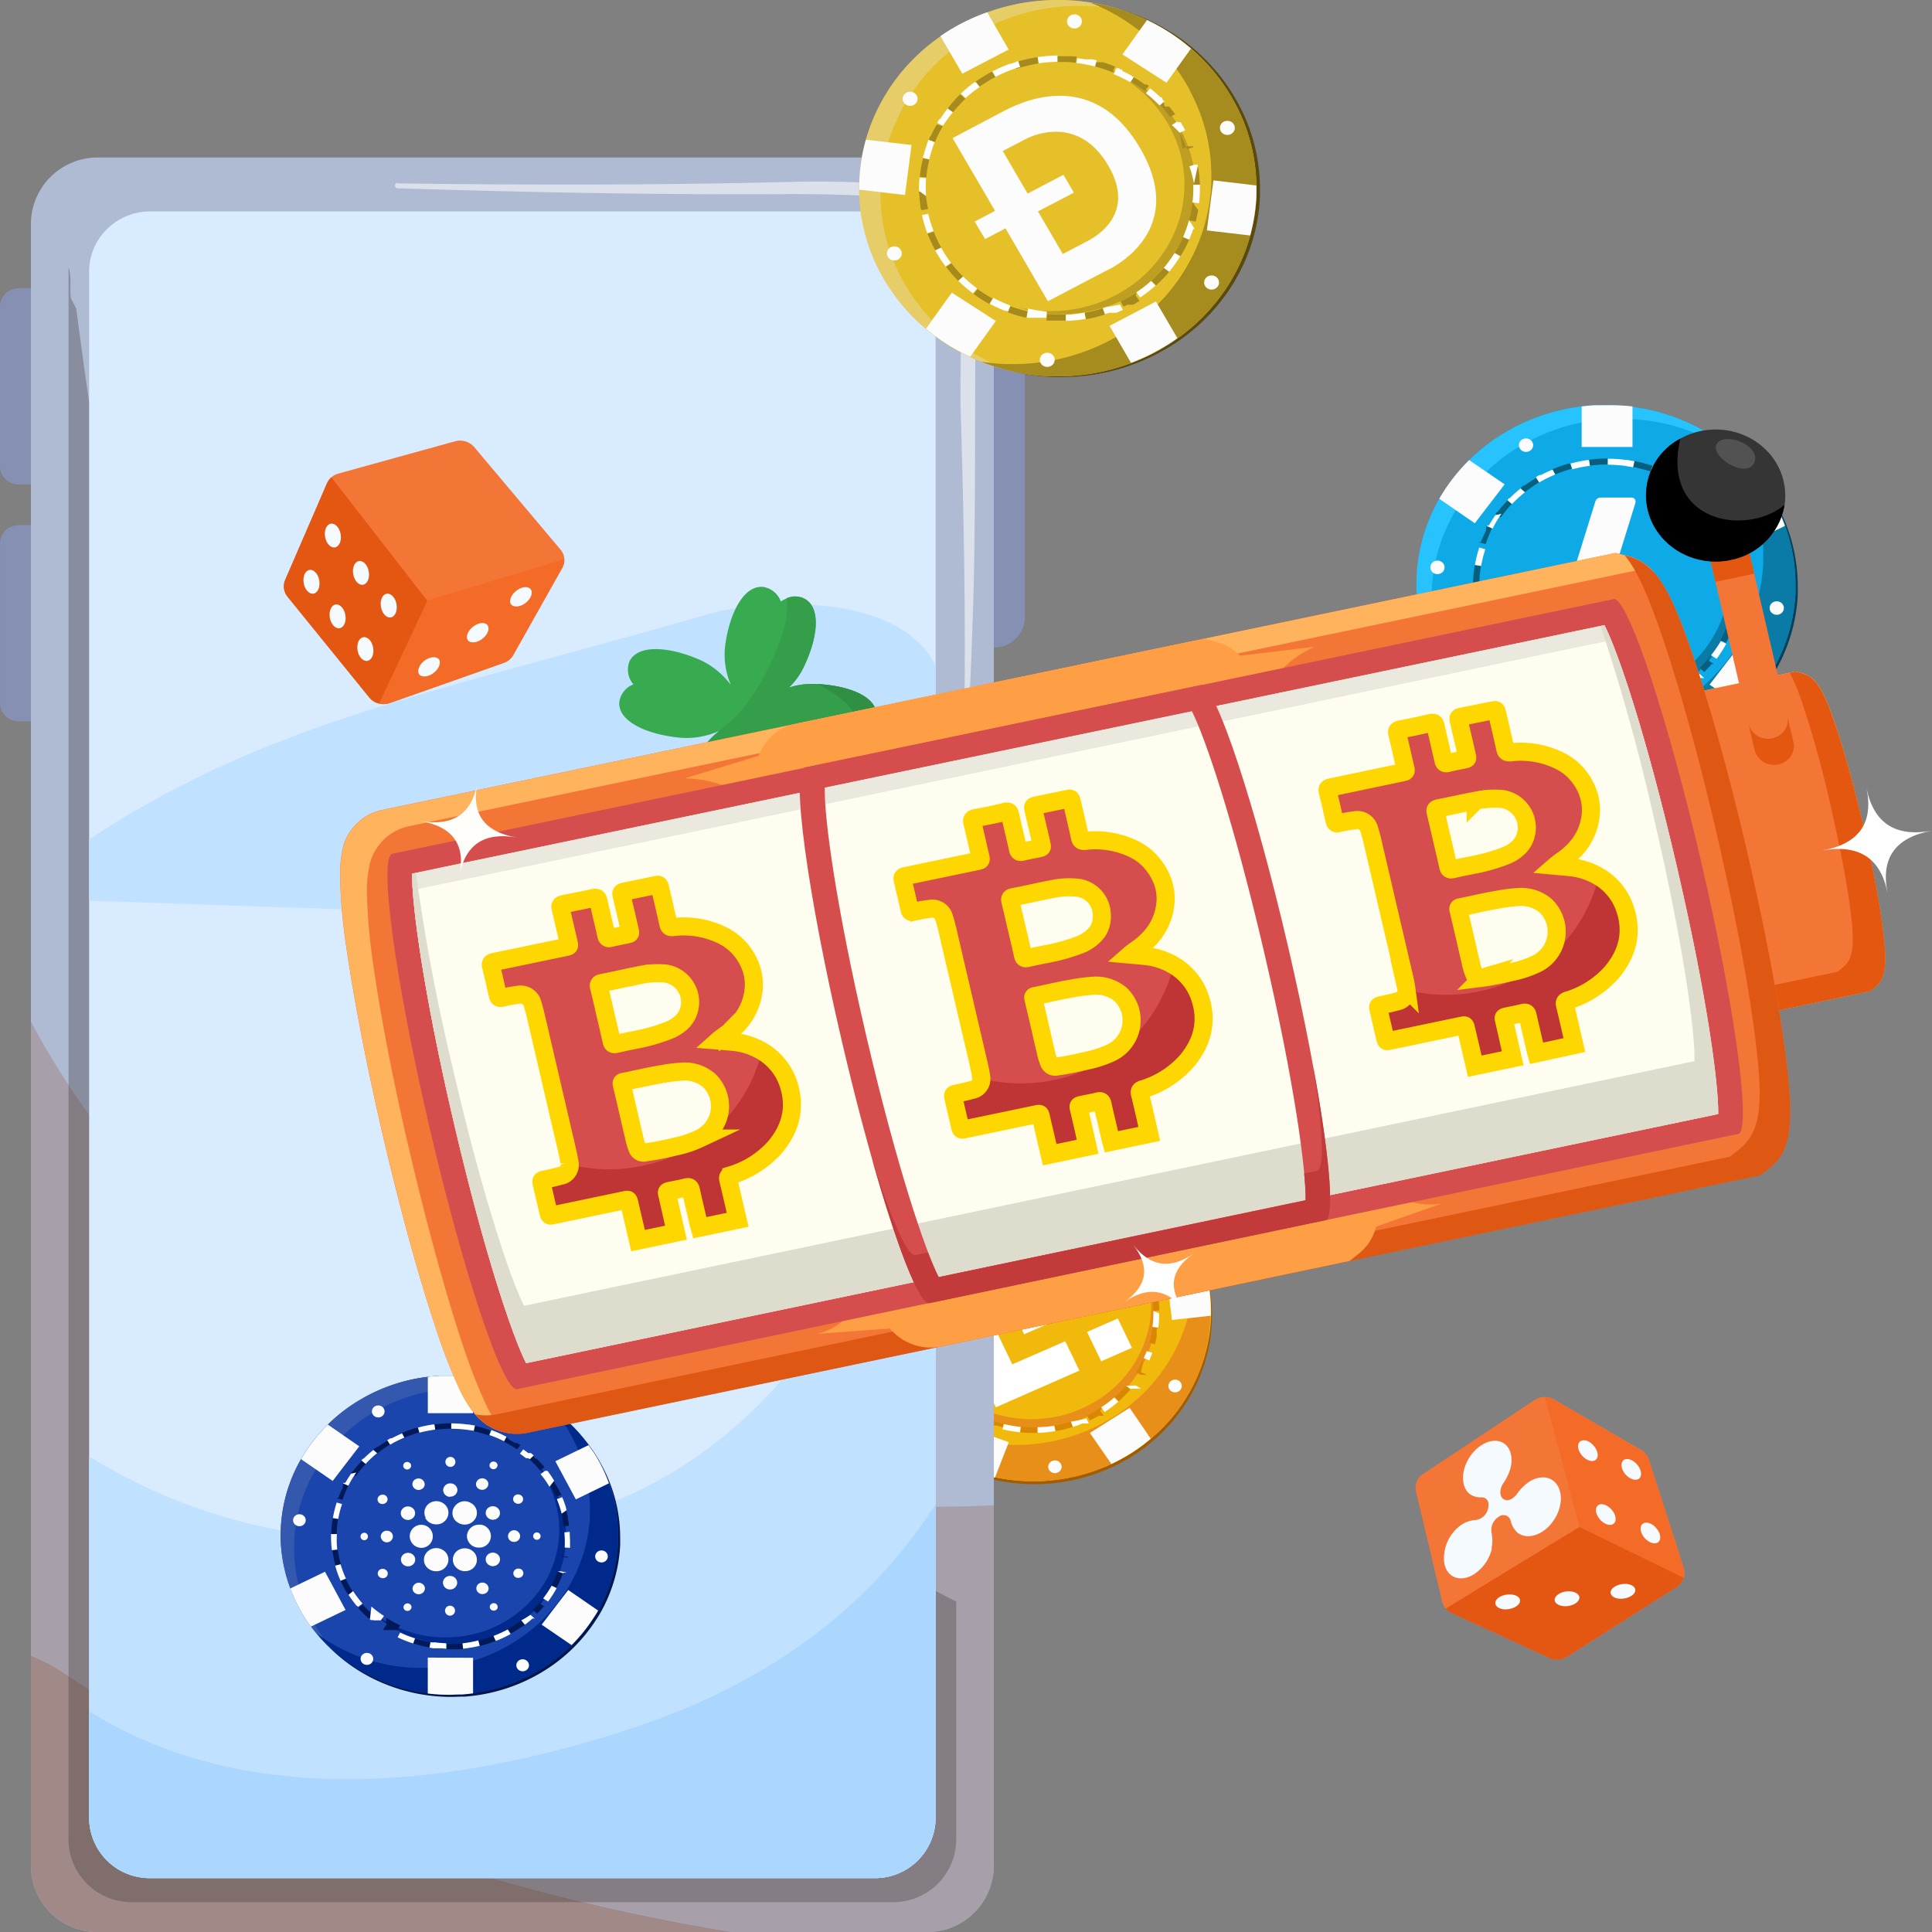 <svg xmlns="http://www.w3.org/2000/svg" viewBox="0 0 360 360"><rect x="0" y="0" width="360" height="360" fill="#808080" stroke="none"/><defs><style>.cls-5{fill:#e88f1a}.cls-6{fill:#fcfcfc}.cls-8{fill:#fff}.cls-20{fill:#2f8f43}.cls-24{fill:#0a7aa6}.cls-29{fill:#00298c}.cls-32{fill:#f47637}.cls-33{fill:#e35710}.cls-37{fill:#d64d4d}.cls-45{fill:#bf3434}.cls-46{fill:none;stroke:gold;stroke-miterlimit:10;stroke-width:3.37px}.cls-47{fill:#f46b27}.cls-48{fill:#e35712}.cls-49{fill:#f5faff}</style></defs><g style="isolation:isolate"><g id="Слой_1" data-name="Слой 1"><path d="M222.23 257.21c-.09.24-.18.47-.28.7s-.2.49-.32.73a31.5 31.5 0 0 1-8.84 11.53c-.34.27-.68.55-1 .81a34 34 0 0 1-13.45 6.1l-.88.17a34.46 34.46 0 0 1-15.38-.65l-.45-.12c-.66-.2-1.33-.41-2-.64a33.16 33.16 0 0 1-13.72-9.17c-.23-.26-.46-.52-.68-.79a31.2 31.2 0 0 1-6.47-13.08c-.05-.2-.09-.4-.13-.6a30.07 30.07 0 0 1 1.23-16.36l.13-.34.12-.31a31.5 31.5 0 0 1 8.61-12.25l.09-.08a33.83 33.83 0 0 1 16.19-7.73h.43a34.45 34.45 0 0 1 13.8.49c.58.14 1.16.3 1.74.47l.21.06 1.5.49a33 33 0 0 1 14.47 10.05c.26.31.51.63.76.95a31 31 0 0 1 5.79 12.74c.12.56.21 1.13.29 1.71a30.07 30.07 0 0 1-1.76 15.12" style="fill:#a15c00" transform="translate(1.56 -1.27)"/><path d="M222 256.67c-.09.23-.18.46-.28.69s-.2.5-.32.74a31.4 31.4 0 0 1-8.51 11.25l-.33.28c-.34.27-.68.54-1 .8a33.5 33.5 0 0 1-6 3.63 34.2 34.2 0 0 1-7.42 2.47l-.88.18a34.4 34.4 0 0 1-13.33-.16c-.68-.14-1.37-.3-2.05-.49l-.45-.13c-.67-.19-1.33-.4-2-.63a34 34 0 0 1-3.86-1.65 32.6 32.6 0 0 1-9.86-7.52c-.23-.26-.46-.52-.68-.79a31.1 31.1 0 0 1-6.14-11.77q-.18-.65-.33-1.32c0-.19-.09-.39-.13-.59a30.15 30.15 0 0 1 1.23-16.36l.13-.34.12-.32a31.4 31.4 0 0 1 8.61-12.24l.09-.08.55-.46a32.8 32.8 0 0 1 7.41-4.67 34.4 34.4 0 0 1 8.28-2.61h.43a34.4 34.4 0 0 1 13.2.35l.6.14c.58.14 1.16.29 1.74.47l.21.06c.51.15 1 .32 1.5.49a37 37 0 0 1 4.26 1.84 32.6 32.6 0 0 1 10.21 8.21c.26.31.51.63.76 1a31.2 31.2 0 0 1 5.39 11c.15.58.29 1.16.4 1.74.12.57.21 1.14.29 1.72a29.86 29.86 0 0 1-1.84 15.07" style="fill:#f0b90b" transform="translate(1.56 -1.27)"/><path d="M221.77 234.14a31 31 0 0 0-2.54-3.88c-.24-.33-.5-.64-.76-1a33 33 0 0 0-14.47-10c-.49-.18-1-.34-1.49-.49l-.21-.06c-.58-.17-1.16-.33-1.75-.46a34.3 34.3 0 0 0-13.8-.49h-.42a33.94 33.94 0 0 0-16.24 7.74l-.09.07a31.5 31.5 0 0 0-8.62 12.25c0 .11-.08.21-.11.31s-.09.23-.13.35a30.17 30.17 0 0 0-1.24 16.36c0 .2.09.39.13.59a30.5 30.5 0 0 0 1.56 4.94 30.8 30.8 0 0 1-3.11-8.18c0-.19-.09-.39-.13-.59a30.07 30.07 0 0 1 1.23-16.36l.13-.34.12-.31a31.4 31.4 0 0 1 8.61-12.25l.09-.08a33.94 33.94 0 0 1 16.24-7.74h.43a34.45 34.45 0 0 1 13.8.48c.58.14 1.16.29 1.74.47l.21.06c.51.15 1 .32 1.5.49a33.06 33.06 0 0 1 14.47 10l.76 1a31.4 31.4 0 0 1 4.09 7.12" style="fill:#ffd59e" transform="translate(1.56 -1.27)"/><path d="M223.56 255.4c-.09.23-.18.46-.28.69s-.2.5-.32.74a31.4 31.4 0 0 1-8.51 11.25l-.33.28c-.34.27-.68.54-1 .8s-.47.36-.71.52l-.36.26c-.56.39-1.14.76-1.72 1.12l-.29.17a2 2 0 0 1-.25.14l-.35.21-.61.33-.38.21-.45.23-.41.2-.5.24a34.2 34.2 0 0 1-7.42 2.47l-.88.18a34.4 34.4 0 0 1-13.33-.16c-.68-.14-1.37-.3-2.05-.49l-.45-.13c-.67-.19-1.33-.4-2-.63a34 34 0 0 1-3.86-1.65 32.6 32.6 0 0 1-9.86-7.52c-.23-.26-.46-.52-.68-.79a31.4 31.4 0 0 1-5.6-10 32 32 0 0 0 2.35 3.23l.68.79a33 33 0 0 0 13.73 9.16c.4.15.81.28 1.22.41l.76.23.45.13a34.4 34.4 0 0 0 7.66 1.19 34.8 34.8 0 0 0 7.72-.54c.29-.06.59-.11.88-.18a33.9 33.9 0 0 0 13.45-6.1c.35-.26.7-.53 1-.81a31.46 31.46 0 0 0 8.85-11.52l.32-.74.27-.69a31 31 0 0 0 1-3 30 30 0 0 0 .79-12.21c-.08-.57-.17-1.14-.28-1.71a31 31 0 0 0-1-3.8 31.4 31.4 0 0 1 3.86 8.82c.1.37.19.75.27 1.13 0 .21.09.41.13.61.12.57.21 1.14.29 1.72l.06.46v.68c0 .4.07.8.1 1.2v2.58a30.2 30.2 0 0 1-1.96 10.29" class="cls-5"/><path d="m208.27 216.59-2.62 6.71-8.33-3 2.64-6.75.6.14c.58.14 1.16.29 1.74.47l.21.06c.51.15 1 .32 1.5.49a37 37 0 0 1 4.26 1.88m-20.3 52.14-2.57 6.6c-.68-.14-1.37-.3-2.05-.49l-.45-.13c-.67-.19-1.33-.4-2-.63a34 34 0 0 1-3.86-1.65l2.59-6.66Zm37.64-23.56-7.24.79-1-8.42 7.27-.79c.15.58.29 1.16.4 1.74.12.57.21 1.14.29 1.72a30.3 30.3 0 0 1 .28 4.96m-57.67 6.31-7.57.82q-.18-.65-.33-1.32c0-.19-.09-.39-.13-.59a30 30 0 0 1-.6-6.5l7.62-.84Zm46.48 16.6-.33.28c-.34.27-.68.54-1 .8a33.5 33.5 0 0 1-6 3.63l-4-5.78 7.4-4.69Zm-32.12-46.07-7.4 4.69-4.26-6.11a32.8 32.8 0 0 1 7.41-4.67Z" class="cls-6"/><ellipse cx="216.55" cy="228.13" class="cls-6" rx="1.25" ry="1.19"/><ellipse cx="168.34" cy="261.95" class="cls-6" rx="1.25" ry="1.19"/><ellipse cx="218.96" cy="258.26" class="cls-6" rx="1.25" ry="1.19"/><ellipse cx="165.93" cy="231.82" class="cls-6" rx="1.25" ry="1.19"/><ellipse cx="196.57" cy="273.31" class="cls-6" rx="1.25" ry="1.19"/><ellipse cx="188.32" cy="216.77" class="cls-6" rx="1.25" ry="1.19"/><path d="M213.89 252.19c-4.3 11-17.15 16.65-28.72 12.55a21.83 21.83 0 0 1-12.88-11.9 21.93 21.93 0 0 0 12.1 10.27c11.56 4.09 24.42-1.52 28.72-12.55a20.33 20.33 0 0 0-.26-15.47 20.34 20.34 0 0 1 1.04 17.1" class="cls-5"/><path d="M199.29 225h-.12a25 25 0 0 0-3.06-.85l-.23 1a24 24 0 0 1 3 .85l.38-1Zm-6.46-1.33h-.3a25 25 0 0 0-3 0l.08 1.05a24 24 0 0 1 3.15 0l.08-1.05Zm-6.59.42a21 21 0 0 0-2.19.54h-.28l-.72.23.37 1a23 23 0 0 1 3-.82l-.22-1Zm-6.24 2.12c-.77.39-1.52.82-2.24 1.28h-.15l-.38.26.64.85a22 22 0 0 1 2.68-1.58l-.51-.94Zm-5.35 3.7c-.52.49-1 1-1.5 1.54h-.5l-.08.09.88.65a20 20 0 0 1 2.09-2.25l-.77-.76Zm-4 5a22 22 0 0 0-1.42 2.86l1 .38a21.5 21.5 0 0 1 1.35-2.72l-1-.52Zm-1.34 6.09-1.08-.25a21 21 0 0 0-.54 3.12l1.1.1a20 20 0 0 1 .52-3Zm-.59 6-1.11.05a22 22 0 0 0 .41 3.14l1.08-.2a20 20 0 0 1-.38-3Zm1.22 5.89-1.05.35a23 23 0 0 0 1.11 2.5h.08a2 2 0 0 1 .11.21l1-.49a21 21 0 0 1-1.25-2.76Zm2.9 5.33-.9.61.15.19h.31l.05.06H174l.81-.72a23 23 0 0 1-2-2.33Zm4.33 4.37-.69.82a24 24 0 0 0 2.72 1.8l.57-.9a22 22 0 0 1-2.6-1.72m8.41 4a22 22 0 0 1-2.23-.66l-.76-.29-.43 1 .69.26h1.29c.38.11.77.22 1.16.31l.28-1Zm6.25.62a24 24 0 0 1-3.15-.09l-.11 1.05a26 26 0 0 0 3.31.1v-1.06Zm6.2-1.06a24 24 0 0 1-2.77.68l-.29.06.2 1h.26a24 24 0 0 0 2.91-.72l-.35-1Zm5.64-2.67A22.5 22.5 0 0 1 201 265l.49.95c.57-.27 1.13-.56 1.67-.87h.96l-.63-.87Zm4.64-4.06a21 21 0 0 1-2.17 2.18l.75.78a24 24 0 0 0 2.24-2.26l-.86-.67Zm3.26-5.13a20 20 0 0 1-1.43 2.67l.94.55v-.07h.96v-.06l-1-.41Zm2.73-5.68-1.09-.13a21 21 0 0 1-.6 3l1.06.27v-.08c.11-.41.2-.83.29-1.25v-1.53Zm-.14-6.3-1.09.17a20 20 0 0 1 .29 3h1.11v-.54a19 19 0 0 0-.26-2.15Zm-2-6-1 .46a20.6 20.6 0 0 1 1.15 2.8l1.06-.32c-.22-.65-.47-1.29-.74-1.93v-.23h-.08Zm-3.65-5.25-.83.7c.29.32.59.65.86 1s.73.92 1.07 1.4l.92-.58-.42-.58h-.15v-.05h-.06c-.26-.31-.53-.61-.8-.91Zm-5.64-4.44-.59.89a34 34 0 0 1 3.15 2.15l.71-.81a23 23 0 0 0-2.67-1.86Z" style="fill:#d98600" transform="translate(1.56 -1.27)"/><path d="M175.56 259.96a22.5 22.5 0 0 0 2.42 2.15l.69-.82a21 21 0 0 1-2.31-2.05Zm1.53-32.08h-.54l-.1.09.78.75a20.4 20.4 0 0 1 2.41-1.93l-.65-.86c-.77 1.04-1.35 1.48-1.9 1.95m4.17 35.13-.56.91c.21.12.42.24.64.35h1.22c.36.16.73.32 1.11.47l.42-1a20 20 0 0 1-2.11-1c-.25.54-.48.41-.72.27m5.54 3.32a24 24 0 0 0 3.26.55l.12-1a23 23 0 0 1-3.11-.52Zm-4.55-41.73h-.21l-.42.21.51.93a23 23 0 0 1 2.89-1.2l-.36-1a23 23 0 0 0-2.41 1.06m33.47 16.5a19 19 0 0 0-.44-2v-.42h-.06l-1.06.32a19.6 19.6 0 0 1 .72 2.93Zm-43.89-4.27-1-.39a21 21 0 0 0-1 3l1.08.24a20 20 0 0 1 .92-2.85m-1.49 5.83-1.1-.1a22 22 0 0 0-.07 3.16l1.11-.06a20 20 0 0 1 .06-3m-.76 6.19a24 24 0 0 0 .72 2.63h.05c0 .08.05.15.08.22l1-.35a21 21 0 0 1-.82-2.9Zm2.18 5.95a2 2 0 0 0 .11.21h.19v.07h.81l.9-.61a22 22 0 0 1-1.63-2.58Zm.48-21.21 1 .52a23 23 0 0 1 1.75-2.51l-.88-.64a24 24 0 0 0-1.87 2.63m41.2.86h-.09v-.05h-.05c-.22-.35-.44-.68-.66-1l-.93.58c.25.35.49.72.71 1.09a17 17 0 0 1 .84 1.53l1-.45c-.6-1.28-.7-1.49-.82-1.7m-3.61 23.75.86.67v-.05l.06-.06h1.81v-.05l-.94-.55a21 21 0 0 1-1.79.04m5.09-13.94a20 20 0 0 1-.17 3l1.1.13c0-.14 0-.28.05-.42v-.07a20 20 0 0 0 .07-2.17Zm-7.15-16.66-.72.8a21.4 21.4 0 0 1 2.25 2.11l.83-.69a21.4 21.4 0 0 0-2.36-2.22m5.34 25.46 1 .42h.08v-.08c.17-.39.33-.8.48-1.2v-.15h.07l-1.06-.28a22 22 0 0 1-.57 1.29m-9.16-28h-.13a24 24 0 0 0-2.9-1.25l-.39 1a22 22 0 0 1 2.87 1.25c.38.2.76.41 1.13.63l.59-.9-1.15-.64Zm-10.33 40.87h-.29v1.05h.3a25 25 0 0 0 3-.31l-.19-1a23 23 0 0 1-2.82.26m4-43.08h-.2a23 23 0 0 0-3-.4l-.08 1a23 23 0 0 1 3.12.44l.24-1h-.1Zm-8.74-.24h-.32l-.74.13.22 1a25 25 0 0 1 3.13-.39l-.07-1c-.72.08-1.47.15-2.22.26m10.68 42.28.35 1c.6-.19 1.19-.4 1.78-.64h1.22l-.49-.94a23 23 0 0 1-2.86.58m5.65-2.65.62.87a23 23 0 0 0 2.55-1.93l-.74-.78a21.5 21.5 0 0 1-2.46 1.84Zm-18.9-23.01 9.86-4.31 4.52 9.41 5.73-2.51-7.14-14.87-15.59 6.78 2.62 5.47M173.9 238l5.74-2.5 2.62 5.47-5.73 2.5Zm10.22 6.83 4.51 9.4 9.86-4.31 2.64 5.47-15.57 6.85-7.15-14.87 5.74-2.5m18.41 3.32 5.73-2.51 2.63 5.47-5.73 2.51Z" class="cls-8"/><path d="m196.64 246.09-2.67-5.55-4.3 1.88-.5.22-1 .44 2.66 5.54 5.82-2.54" class="cls-8"/><path d="M183.63 349V42.91a12.41 12.41 0 0 0-12.54-12.29H16.74A12.41 12.41 0 0 0 4.2 42.91V349a12.41 12.41 0 0 0 12.54 12.29h154.35A12.41 12.41 0 0 0 183.63 349" style="fill:#afbad3" transform="translate(1.56 -1.27)"/><path d="M183.63 349v-67.25c-70.2 3.52-145.32-26.27-179.43-90.1v118.11h.07a32.3 32.3 0 0 1 6.42 3.46c19.58 12.89 38.53 22 59.4 30.51 5.77 2.2 11.23 4.71 17 6.6A394 394 0 0 0 135 361.27h36.06A12.41 12.41 0 0 0 183.63 349" style="fill:#a18987;mix-blend-mode:multiply;opacity:.55" transform="translate(1.56 -1.27)"/><path d="M70.09 343.76c-20.87-8.5-39.82-17.62-59.4-30.51a32.3 32.3 0 0 0-6.42-3.46H4.2V349a12.41 12.41 0 0 0 12.54 12.29H135a394 394 0 0 1-47.9-10.93c-5.78-1.89-11.24-4.36-17.01-6.6" style="fill:#a18987;mix-blend-mode:multiply" transform="translate(1.56 -1.27)"/><path d="M176.62 344.14v-44.45c-1.57-.77-3.15-1.59-4.76-2.48-11.88-6.61-22.79-12.58-34.35-20.13-3.85-2.2-6.74-4.72-10.6-6.92-.32-.31-.64-1.57-1-1.89-2.25-.63-3.53-2.83-5.14-4.08C101.23 247.2 87.42 227.7 73.3 206c-1.29-2.2-2.89-3.77-4.18-5.66-3.21-3.77-5.13-7.86-7.38-12-10-19.19-20.55-36.8-29.22-56.3-2.89-6.6-6.74-12.58-8-20.13 0-.63-1.28-1.26-1.6-1.89-5.78-16.66-8-34-10.27-51.26-.33-.63-.65-1.26-1-1.89-.29-2 .22-3.78-.44-5.76v293a11.73 11.73 0 0 0 11.84 11.6h141.73a11.73 11.73 0 0 0 11.84-11.57" style="mix-blend-mode:multiply;fill:#423c3c;opacity:.35" transform="translate(1.56 -1.27)"/><path d="M172.78 51.83v288.23a11.28 11.28 0 0 1-11.4 11.17H26.45a11.28 11.28 0 0 1-11.4-11.17V51.83a11.1 11.1 0 0 1 .69-3.83 11.4 11.4 0 0 1 10.71-7.33h134.93a11.28 11.28 0 0 1 11.4 11.16" style="fill:#d9ebff" transform="translate(1.56 -1.27)"/><path d="M72.56 35.44c24.6.33 49.14.33 73.74-.28a180 180 0 0 1 18.56.48c4.29.5 11.34 1.16 13.45 5.5a15.7 15.7 0 0 1 1.4 4.72 79.6 79.6 0 0 1 .6 12.23c-.38 20.09.09 40.15-.68 60.21q-.21 6-.48 12a.48.48 0 0 1-.51.45.47.47 0 0 1-.46-.47c.15-18.08-.22-36.13-.78-54.17 0-6 .13-12.08.16-18.08-.09-4.19.3-13.58-2.34-16.67-3.1-3-12.28-3.36-16.68-3.66-4.06-.2-8.15-.25-12.23-.27-24.58.17-49.21-.3-73.77-1.08a.48.48 0 1 1 0-1Z" class="cls-8" style="opacity:.55;mix-blend-mode:screen" transform="translate(1.56 -1.27)"/><path d="M174.34 202.73v136.06a11.28 11.28 0 0 1-11.4 11.17H28.01a11.28 11.28 0 0 1-11.4-11.17v-67.41c18.81 11.67 47 20.83 85.58 12.19 40.63-9.11 61.49-46.56 72.15-80.84M16.61 156.39c33.88-22.21 64.46-27.24 115.56-42 8.79-2.53 35.15-4.55 42.17 9.66v49.18l-157.73-5.41Z" style="fill:#c0e1ff"/><path d="M172.78 281.53v58.53a11.28 11.28 0 0 1-11.4 11.17H26.45a11.28 11.28 0 0 1-11.4-11.17v-19.93c18.76 11.78 50.37 19.84 101.09 3.2 27.86-9.16 45.59-24.5 56.64-41.8" style="fill:#abd7ff" transform="translate(1.56 -1.27)"/><path d="M185.19 120.66V58.05a5.69 5.69 0 0 1 5.76 5.68v51.33a5.69 5.69 0 0 1-5.76 5.6M5.76 90.27H3.43A3.42 3.42 0 0 1 0 86.86V57.14a3.42 3.42 0 0 1 3.43-3.42h2.33zm0 44.14H3.43a3.42 3.42 0 0 1-3.42-3.42v-29.72a3.42 3.42 0 0 1 3.42-3.42h2.33z" style="fill:#8690b2"/><path d="M159.38 138a4.17 4.17 0 0 0 2.39-3.4c.09-3.37-4.73-5.53-10.92-5.88h-.92a13.5 13.5 0 0 0-4.49.69 13 13 0 0 0 2.64-3.56c2.91-5.87 3.38-11.53.16-13.08a3.83 3.83 0 0 0-3.21 0 7 7 0 0 0-1.09.57 4.21 4.21 0 0 0-3.19-2.69c-3.55-.47-6.33 4.51-7.2 11a14.5 14.5 0 0 0 1.07 7.25 14.9 14.9 0 0 0-5.64-4.62c-6-2.66-11.81-2.93-13.27.29a4.21 4.21 0 0 0 .75 4.22 4.18 4.18 0 0 0-2.62 3.24c-.34 3.51 4.8 6.08 11.39 6.71a14.9 14.9 0 0 0 7.12-1.23l.19-.07a17 17 0 0 0-2.47 2.41 12.7 12.7 0 0 0-2 3.31c-2.48 6.05-2.56 11.73.76 13.05a4.32 4.32 0 0 0 4.25-.88 4.26 4.26 0 0 0 3.38 2.47c3.57.22 6-4.94 6.4-11.45a14.3 14.3 0 0 0-1.4-6.77c-.05-.13-.12-.26-.18-.39.28.31.57.62.89.93a14.1 14.1 0 0 0 5.07 3.29c6.22 2.24 12 2.11 13.21-1.2a4.23 4.23 0 0 0-1.07-4.21m-21.66-4h.08l.1.11a.4.4 0 0 0 0 .09l-.12.11h-.09l-.11-.13v-.09Z" style="fill:#38ab50" transform="translate(1.56 -1.27)"/><path d="M160.43 142.19c-1.23 3.31-7 3.44-13.21 1.2a14.9 14.9 0 0 1-6-4.22 14.5 14.5 0 0 1 1.58 7.16c-.41 6.51-2.83 11.67-6.4 11.45a4.26 4.26 0 0 1-3.38-2.47 4.32 4.32 0 0 1-4.25.88c-3.32-1.32-3.24-7-.76-13.05a14.64 14.64 0 0 1 4.49-5.72l-.19.07c5.05-3.28 9.15-10.36 11.53-17 1.33-3.71 1.42-6.17 1.15-7.73a3.83 3.83 0 0 1 3.21 0c3.22 1.55 2.75 7.21-.16 13.08a13 13 0 0 1-2.64 3.56 13.5 13.5 0 0 1 4.49-.69c6.62.18 11.93 2.39 11.84 5.92a4.17 4.17 0 0 1-2.39 3.4 4.23 4.23 0 0 1 1.09 4.16" style="fill:#349e4a" transform="translate(1.56 -1.27)"/><path d="M144.4 145.06c-.41 6.51-2.83 11.67-6.4 11.45a4.26 4.26 0 0 1-3.38-2.47 4.32 4.32 0 0 1-4.25.88c-3.32-1.32-3.24-7-.76-13.05a12.7 12.7 0 0 1 2-3.31 6.9 6.9 0 0 1-.45 2.89c-1.62 5.9-.84 20.06 6 1.64.41-1.11.62 12 1.33 11.57 7-4.41 2.43-18.16 4.49-16.37a14.3 14.3 0 0 1 1.42 6.77m4.64-11.19s.63.19 1.56.5c-.94-.28-1.56-.5-1.56-.5" class="cls-20"/><path d="M161.99 140.92c-1.23 3.31-7 3.44-13.21 1.2a14.1 14.1 0 0 1-5.07-3.29c3.26 1.75 14 .91 13.92-.69 0-1.25-4.57-2.94-7-3.77 2.62.78 7.71 2 8.51-.24s-4.07-5.21-6.7-6.66c6.19.35 11 2.51 10.92 5.88a4.17 4.17 0 0 1-2.39 3.4 4.23 4.23 0 0 1 1.02 4.17" class="cls-20"/><path d="M333.43 110.57v1.62a31.8 31.8 0 0 1-4.43 14.53c-.23.39-.47.78-.71 1.16a34.4 34.4 0 0 1-11.06 10.77l-.81.49a36.6 36.6 0 0 1-15.6 4.75h-.5c-.74 0-1.48.06-2.23.06a36.7 36.7 0 0 1-17.26-4.26l-1-.55a34.7 34.7 0 0 1-11.55-10.69L268 128a32 32 0 0 1-5.13-16.64v-.74a31.86 31.86 0 0 1 3.84-15.16l.06-.11a34.33 34.33 0 0 1 13.2-13.37l.19-.11.2-.11a36.5 36.5 0 0 1 14-4.37c.64-.06 1.28-.11 1.92-.14h1.92A36.6 36.6 0 0 1 316.48 82c.38.22.76.44 1.13.68a34.5 34.5 0 0 1 10.74 10.59c.33.52.65 1 .95 1.59a31.9 31.9 0 0 1 4.13 15.71" style="fill:#054159" transform="translate(1.56 -1.27)"/><path d="M333 110.12v1.63a31.75 31.75 0 0 1-4.12 14.14l-.22.39c-.23.39-.47.78-.71 1.16a33.7 33.7 0 0 1-4.62 5.71 35 35 0 0 1-6.44 5.06l-.81.48a36.4 36.4 0 0 1-13.36 4.53c-.74.1-1.49.17-2.24.23h-.5c-.74 0-1.48.07-2.23.07a39 39 0 0 1-4.5-.27 36.5 36.5 0 0 1-12.76-4l-1-.54a34.9 34.9 0 0 1-10.71-9.5c-.29-.39-.57-.79-.84-1.19l-.36-.55a32.4 32.4 0 0 1-3.12-6.23 31.5 31.5 0 0 1-2-10.41v-.74A31.8 31.8 0 0 1 266.2 95a.5.5 0 0 1 .06-.1c.11-.22.24-.44.36-.65A34 34 0 0 1 272.2 87a35.3 35.3 0 0 1 7.26-5.48l.19-.12.2-.11A36.4 36.4 0 0 1 293.16 77l.66-.07c.63-.07 1.28-.12 1.92-.15h1.94a37 37 0 0 1 5 .33A36.5 36.5 0 0 1 316 81.57l1.13.68a34.6 34.6 0 0 1 9.66 9c.37.51.73 1 1.08 1.58.33.52.65 1.06.95 1.6a32.4 32.4 0 0 1 2.22 4.82 31.9 31.9 0 0 1 1.96 10.87" style="fill:#0eaae8" transform="translate(1.56 -1.27)"/><path d="M324 87.87a36 36 0 0 0-4-3l-1.13-.68a36.6 36.6 0 0 0-18.35-4.87h-1.92c-.64 0-1.28.08-1.92.15a36.4 36.4 0 0 0-14 4.36l-.2.12-.2.11a34.26 34.26 0 0 0-13.2 13.37l-.06.1a31.9 31.9 0 0 0-3.83 15.17v.73a31.9 31.9 0 0 0 5.12 16.64l.36.55a34 34 0 0 0 3.48 4.34 34 34 0 0 1-6.29-7l-.36-.55a32 32 0 0 1-5.13-16.64v-.74A31.8 31.8 0 0 1 266.2 95a.5.5 0 0 1 .06-.1 34.2 34.2 0 0 1 13.2-13.37l.19-.12.2-.11a36.5 36.5 0 0 1 14-4.36q1-.11 1.92-.15h1.91A36.6 36.6 0 0 1 316 81.57l1.13.68a35 35 0 0 1 6.87 5.62" style="fill:#26c3ff" transform="translate(1.56 -1.27)"/><path d="M334.56 108.85v1.63a31.75 31.75 0 0 1-4.12 14.14l-.22.39c-.23.39-.47.78-.71 1.16l-.51.76-.26.38c-.41.58-.84 1.16-1.28 1.71l-.22.27-.2.24c-.08.11-.18.21-.27.32l-.48.55c-.09.11-.2.22-.3.33l-.36.39c-.1.11-.21.23-.33.34l-.41.42a35 35 0 0 1-6.44 5.06l-.81.48a36.4 36.4 0 0 1-13.36 4.53c-.74.1-1.49.17-2.24.23h-.5c-.74 0-1.48.07-2.23.07a39 39 0 0 1-4.5-.27 36.5 36.5 0 0 1-12.76-4l-1-.54a34.9 34.9 0 0 1-9.47-7.93 34 34 0 0 0 3.6 2.37c.33.19.65.37 1 .54a36.6 36.6 0 0 0 17.17 4.31h2.73a36.7 36.7 0 0 0 8.11-1.51 36.3 36.3 0 0 0 7.49-3.25l.81-.48a34.5 34.5 0 0 0 11.07-10.88c.25-.38.49-.77.72-1.16a31.84 31.84 0 0 0 4.28-14.53v-1.63a30 30 0 0 0-.17-3.31 31.3 31.3 0 0 0-2.28-9 33 33 0 0 0-1.55-3.37c-.3-.54-.62-1.07-.95-1.6a35 35 0 0 0-2.5-3.4 34.2 34.2 0 0 1 7.29 7.38c.24.33.48.68.71 1l.37.56c.33.52.65 1.06.95 1.6.08.15.17.29.24.44s.11.19.16.28.13.24.19.37c.19.38.38.76.56 1.15l.18.4a4 4 0 0 1 .18.41c.05.1.09.19.13.29l.12.29.08.21c.05.12.1.24.14.36s.15.38.22.58a31.9 31.9 0 0 1 1.93 10.92" class="cls-24"/><path d="M304.19 75.73v7.56h-9.47v-7.56l.66-.07c.63-.07 1.28-.12 1.92-.15h1.94a37 37 0 0 1 4.95.22m0 58.76v7.46c-.74.1-1.49.17-2.24.23h-.5c-.74 0-1.48.07-2.23.07a39 39 0 0 1-4.5-.27v-7.52Zm28.42-36.5-6.92 3.33-4.28-8 6.95-3.34c.37.51.73 1 1.08 1.58.33.52.65 1.06.95 1.6a32.4 32.4 0 0 1 2.22 4.83m-55.11 26.5-7.24 3.48c-.29-.39-.57-.79-.84-1.19l-.36-.55a32.4 32.4 0 0 1-3.12-6.23l7.28-3.5Zm52.85.13-.22.39c-.23.39-.47.78-.71 1.16a33.7 33.7 0 0 1-4.62 5.71l-6.24-4.31 5.56-7.25Zm-49.98-34.37-5.56 7.25-6.63-4.56a34 34 0 0 1 5.58-7.21Z" class="cls-6"/><ellipse cx="316.94" cy="84.29" class="cls-6" rx="1.33" ry="1.26"/><ellipse cx="281.97" cy="134.73" class="cls-6" rx="1.33" ry="1.26"/><ellipse cx="331.07" cy="113.3" class="cls-6" rx="1.33" ry="1.26"/><ellipse cx="267.85" cy="105.72" class="cls-6" rx="1.33" ry="1.26"/><ellipse cx="314.57" cy="136.07" class="cls-6" rx="1.33" ry="1.26"/><ellipse cx="284.35" cy="82.95" class="cls-6" rx="1.33" ry="1.26"/><path d="M323.64 109.06c0 12.43-10.64 22.52-23.78 22.52a24.3 24.3 0 0 1-17.49-7.27 24.42 24.42 0 0 0 16.07 5.93c13.14 0 23.78-10.09 23.78-22.52a21.77 21.77 0 0 0-6.27-15.24 21.92 21.92 0 0 1 7.69 16.58" class="cls-24"/><path d="M298 86.71h-.13a24 24 0 0 0-3.39.24l.17 1.1a25 25 0 0 1 3.35-.23zm-7 .94h-.31a25 25 0 0 0-3 1.07l.48 1a25 25 0 0 1 3.16-1.11zm-6.42 2.74c-.68.4-1.34.84-2 1.3h-.19l-.62.48.76.86a24 24 0 0 1 2.71-1.88l-.62-.94Zm-5.38 4.29a24 24 0 0 0-1.74 2h-.09c-.1.13-.19.26-.28.4l1 .61a24.5 24.5 0 0 1 2.06-2.51l-.87-.74Zm-3.9 5.54a22 22 0 0 0-.91 2h-.24v.12l1.12.33a21 21 0 0 1 1.22-3l-1.06-.48Zm-2.07 6.37a23 23 0 0 0-.31 3.33h1.18a22 22 0 0 1 .29-3.18l-1.16-.17Zm1 6.53-1.17.13a23 23 0 0 0 .66 3.28l1.14-.29a20 20 0 0 1-.63-3.12m1.73 6.13-1.08.44a23 23 0 0 0 1.62 3l1-.58a21 21 0 0 1-1.55-2.82Zm3.51 5.4-.91.71a24 24 0 0 0 2.08 2.09h.14l.18.16.79-.83a23 23 0 0 1-2.32-2.29Zm5 4.26-.66.92a2 2 0 0 0 .22.14h2.55l.52-1a22 22 0 0 1-2.91-1.6Zm6 2.81-.37 1.06a26 26 0 0 0 3.42.83l.21-1.1a24 24 0 0 1-3.26-.79m9.95 1c-.82.08-1.65.12-2.48.12h-.87l-.05 1.11h2.24c.43 0 .86 0 1.29-.1l-.13-1.1Zm6.49-1.59a24 24 0 0 1-3.19 1l.3 1.08a26 26 0 0 0 3.34-1.07l-.45-1Zm5.77-3.23a24 24 0 0 1-2.5 1.66l-.27.15.6 1 .16-.09h.08a26 26 0 0 0 2.63-1.74l-.74-.87Zm4.59-4.63a23 23 0 0 1-2.12 2.47l.86.76q.69-.69 1.32-1.44l.05-.06h.43l-1-.64Zm3.06-5.65a23 23 0 0 1-1.32 2.93l1.05.51a23 23 0 0 0 1.36-3l-1.11-.36Zm1.25-6.23a21 21 0 0 1-.39 3.16l1.16.21v-.14h.19v-.06h-1.18Zm.52-6.58-1.14.26a21 21 0 0 1 .54 3.13l1.18-.1v-.09c-.05-.45-.12-.9-.2-1.34v-.16h-.06v-.12Zm-2.59-6.2-1 .56a23 23 0 0 1 1.45 2.86l1.1-.41-.18-.41h-.08v-.06c-.34-.69-.7-1.37-1.1-2Zm-4.32-5.26-.81.8a24 24 0 0 1 2.24 2.37l.93-.68c-.47-.57-1-1.13-1.49-1.66l-.08-.08.02-.1h-.5Zm-5.69-3.92-.55 1c.42.21.84.43 1.24.67.55.31 1.09.65 1.61 1l.7-.9-.65-.43h-.63c-.38-.22-.77-.42-1.16-.62ZM302.22 87l-.22 1.13a36 36 0 0 1 4 1l.4-1.05a26 26 0 0 0-3.39-.91Z" style="fill:#075f80" transform="translate(1.56 -1.27)"/><path d="m282.56 126.45.2.16h.48l.07.06h1.44l.66-.91a23 23 0 0 1-2.63-2Zm.76-35.42a23 23 0 0 0-2 1.8h-.11l-.34.35.88.74a23 23 0 0 1 2.41-2.21Zm-5.24 30.28a22 22 0 0 0 1.74 2.35h.13l.16.19.91-.71a23 23 0 0 1-2-2.59Zm10.28 8.91a25 25 0 0 0 3.26 1.28l.37-1.05a27 27 0 0 1-3.1-1.22Zm.94-42.71a24 24 0 0 0-2.16 1h-.27l-.69.39.62 1a25 25 0 0 1 3-1.49Zm34.4 16.11-.12-.43h-.02v-.07c-.22-.73-.48-1.45-.77-2.16l-1.1.4a22 22 0 0 1 1 3Zm-48.05 5h-1.18a23 23 0 0 0 .16 3.34l1.17-.13a21 21 0 0 1-.11-3.22Zm3-12.62c-.43.61-.83 1.24-1.21 1.9h-.33l-.06.12 1.07.48a21.5 21.5 0 0 1 1.65-2.77Zm-1.89 6.34-1.12-.32a22.4 22.4 0 0 0-.81 3.25l1.16.18a22 22 0 0 1 .78-3.12Zm-1.43 12.87a21.5 21.5 0 0 0 1.15 3.15l1.08-.44a21.6 21.6 0 0 1-1.1-3Zm20.77-29.48h-.32a26 26 0 0 0-3.13.65l.32 1.07a25 25 0 0 1 3.29-.66Zm22.76 36.39 1 .65a24 24 0 0 0 1.8-2.81l-1-.51a24 24 0 0 1-1.8 2.62Zm-4.61 4.61.74.87c.52-.4 1-.82 1.52-1.25h1.05l-.85-.77a23 23 0 0 1-2.46 1.15m-19 4.55-.22 1.1.78.12h1.44c.43 0 .86.06 1.29.07v-1.11c-.82 0-1.66-.1-2.47-.21Zm26.64-14.81 1.11.37v-.13h.47v-.06l-1.15-.21-.39-.01Zm2.47-8v-.3l-1.18.1a20 20 0 0 1 .07 3.18l1.18.06v-1.45Zm-3.24-11c-.38-.63-.79-1.24-1.22-1.84l-.06-.08-.05-.08v-.05h-.47l-.93.68a24 24 0 0 1 1.86 2.65Zm-19.19 34.06.13 1.1a25 25 0 0 0 3.47-.6l-.29-1.07a27 27 0 0 1-3.27.52Zm1-44.69c.46.07.92.14 1.37.23l.26-1.14c-.46-.09-.93-.17-1.39-.23h-.19a27 27 0 0 0-3.38-.22v1.11a27 27 0 0 1 3.35.23Zm8.22 1.42a25 25 0 0 0-3.22-1.37l-.4 1a25 25 0 0 1 3.06 1.3Zm-2.43 41.58-.29.11.45 1 .17-.07h.09a24 24 0 0 0 2.86-1.36l-.6-1a24 24 0 0 1-2.64 1.27ZM316 93l.82-.8-.57-.51h-.37c-.35-.27-.7-.52-1.05-.77l-.7.9c.38.26.76.54 1.13.83s.3-.13.78.3Z" class="cls-8"/><path d="M311.31 119.73h-14.75l2.76-8.8 4.29-1.16.9-2.91-4.23 1.22 4.48-14.45v-.23a.72.72 0 0 0-.76-.68h-5.71a1 1 0 0 0-1 .67l-5.32 17.11-4.18 1.23-1 2.79 4.23-1.22-3.78 12.2h22.56a1 1 0 0 0 1-.67l1.28-4.18v-.24a.73.73 0 0 0-.77-.68" class="cls-6"/><path d="M114 287.73v1.45a28.46 28.46 0 0 1-3.87 12.94c-.21.34-.42.69-.64 1a30.7 30.7 0 0 1-9.84 9.59l-.72.43A32.54 32.54 0 0 1 85 317.41h-.44c-.66 0-1.32.05-2 .05a32.8 32.8 0 0 1-15.37-3.79l-.88-.49a30.9 30.9 0 0 1-10.28-9.52l-.32-.48a28.47 28.47 0 0 1-4.57-14.82v-.67a28.3 28.3 0 0 1 3.42-13.5v-.09a30.6 30.6 0 0 1 11.76-11.91l.17-.1.18-.1a32.5 32.5 0 0 1 12.44-3.88c.56-.06 1.13-.1 1.7-.13h1.71a32.6 32.6 0 0 1 16.34 4.34c.34.19.68.39 1 .6a30.7 30.7 0 0 1 9.56 9.43c.3.47.58.94.85 1.43a28.25 28.25 0 0 1 3.73 13.95" style="fill:#00164d" transform="translate(1.56 -1.27)"/><path d="M113.6 287.34v1.44a28.4 28.4 0 0 1-3.67 12.59c-.07.12-.14.23-.2.35-.21.35-.42.7-.64 1a30 30 0 0 1-4.1 5.09 31 31 0 0 1-5.74 4.5l-.72.43a32.2 32.2 0 0 1-11.9 4c-.66.09-1.32.16-2 .21h-.44c-.66 0-1.32.06-2 .06a33 33 0 0 1-4-.24 32.5 32.5 0 0 1-11.37-3.56l-.88-.49a31 31 0 0 1-9.53-8.45c-.26-.35-.51-.7-.75-1.06l-.32-.49a29 29 0 0 1-2.78-5.55 28.3 28.3 0 0 1-1.82-9.17v-.65a28.45 28.45 0 0 1 3.41-13.51l.05-.09.33-.58a29.8 29.8 0 0 1 5-6.44 31 31 0 0 1 6.47-4.89l.17-.1.18-.11a32.4 32.4 0 0 1 11.85-3.81l.59-.07c.56-.06 1.13-.1 1.71-.13h1.7a34 34 0 0 1 4.43.29 32.5 32.5 0 0 1 11.92 4l1 .61a30.9 30.9 0 0 1 8.6 8c.34.47.66.94 1 1.42.3.46.58.94.85 1.42a28 28 0 0 1 2 4.29 28.3 28.3 0 0 1 1.6 9.69" style="fill:#1a45ad" transform="translate(1.56 -1.27)"/><path d="M105.61 267.52a30 30 0 0 0-3.6-2.63l-1-.61A32.6 32.6 0 0 0 84.67 260H83c-.57 0-1.14.07-1.71.13A32.4 32.4 0 0 0 68.81 264a2 2 0 0 0-.17.1l-.18.1a30.47 30.47 0 0 0-11.75 11.9l-.06.1a28.4 28.4 0 0 0-3.41 13.5v.64a28.44 28.44 0 0 0 4.57 14.82l.32.49a29.4 29.4 0 0 0 3.09 3.86 30.7 30.7 0 0 1-5.6-6.23l-.32-.49A28.56 28.56 0 0 1 50.74 288v-.65a28.45 28.45 0 0 1 3.41-13.51l.05-.09A30.56 30.56 0 0 1 66 261.84a1 1 0 0 1 .17-.1l.18-.1a32.3 32.3 0 0 1 12.44-3.89c.56-.06 1.13-.1 1.71-.13h1.71a32.57 32.57 0 0 1 16.33 4.33c.34.2.68.4 1 .61a30.4 30.4 0 0 1 6.07 4.96" style="fill:#3458ad" transform="translate(1.56 -1.27)"/><path d="M115.16 286.07v1.44a28.4 28.4 0 0 1-3.67 12.59c-.07.12-.14.23-.2.35-.21.35-.42.7-.64 1s-.29.46-.45.68a4 4 0 0 1-.23.34q-.54.78-1.14 1.53l-.2.24a2 2 0 0 1-.17.2l-.24.29c-.14.17-.28.33-.43.49s-.18.2-.27.3l-.32.34-.29.31-.36.37a31 31 0 0 1-5.74 4.5l-.72.43a32.2 32.2 0 0 1-11.9 4c-.66.09-1.32.16-2 .21h-.44c-.66 0-1.32.06-2 .06a33 33 0 0 1-4-.24 32.5 32.5 0 0 1-11.37-3.56l-.88-.49a30.9 30.9 0 0 1-8.43-7.05 34 34 0 0 0 3.21 2.11l.88.48a32.6 32.6 0 0 0 15.37 3.8h2.43a32.4 32.4 0 0 0 7.22-1.35 31.5 31.5 0 0 0 6.67-2.89l.72-.43a30.7 30.7 0 0 0 9.85-9.59c.21-.34.43-.68.63-1a28.34 28.34 0 0 0 3.87-12.94v-1.44a26 26 0 0 0-.16-3 28.2 28.2 0 0 0-3.52-11c-.26-.48-.55-1-.84-1.42a29 29 0 0 0-2.23-3 30.6 30.6 0 0 1 6.49 6.56l.64.92c.11.16.22.33.32.5.3.46.58.94.85 1.42.08.13.15.26.22.39l.13.25c.06.11.12.22.17.33q.27.51.51 1c0 .12.1.24.16.36l.16.36c0 .09.08.18.11.27a2 2 0 0 1 .1.25 2 2 0 0 1 .08.19 3 3 0 0 1 .13.32c.06.17.13.34.19.52a28.3 28.3 0 0 1 1.73 9.7" class="cls-29"/><path d="M88.15 256.6v6.73h-8.43v-6.78l.59-.07c.56-.06 1.13-.1 1.71-.13h1.7a34 34 0 0 1 4.43.25m0 52.3v6.63c-.66.09-1.32.16-2 .21h-.44c-.66 0-1.32.06-2 .06a33 33 0 0 1-4-.24v-6.69Zm25.31-32.51-6.16 3-3.82-7.11 6.19-3c.34.47.66.94 1 1.42.3.46.58.94.85 1.42a28 28 0 0 1 1.94 4.27m-49.07 23.6-6.45 3.1c-.26-.35-.51-.7-.75-1.06l-.32-.49a29 29 0 0 1-2.78-5.55l6.47-3.12Zm47.06.11c-.07.12-.14.23-.2.35-.21.35-.42.7-.64 1a30 30 0 0 1-4.1 5.09l-5.58-3.81 4.95-6.46Zm-44.51-30.6-4.95 6.45-5.9-4.06a29.8 29.8 0 0 1 5-6.44Z" class="cls-6"/><ellipse cx="99.5" cy="264.19" class="cls-6" rx="1.18" ry="1.12"/><ellipse cx="68.37" cy="309.11" class="cls-6" rx="1.18" ry="1.12"/><ellipse cx="112.08" cy="290.02" class="cls-6" rx="1.18" ry="1.12"/><ellipse cx="55.79" cy="283.27" class="cls-6" rx="1.18" ry="1.12"/><ellipse cx="97.39" cy="310.3" class="cls-6" rx="1.18" ry="1.12"/><ellipse cx="70.48" cy="263" class="cls-6" rx="1.18" ry="1.12"/><path d="M105.47 286.25c0 11.07-9.48 20.05-21.17 20.05a21.66 21.66 0 0 1-15.58-6.47 21.73 21.73 0 0 0 14.31 5.28c11.7 0 21.18-9 21.18-20.06a19.45 19.45 0 0 0-5.58-13.57 19.55 19.55 0 0 1 6.84 14.77" class="cls-29"/><path d="M82.47 266.48h-.12a23 23 0 0 0-3 .22l.15 1a21 21 0 0 1 3-.2v-1Zm-6.2.85H76a23 23 0 0 0-2.67.95l.43.9a22 22 0 0 1 2.81-1l-.29-.95Zm-5.72 2.43c-.6.36-1.19.75-1.76 1.16h-.2l-.55.43.67.76a23 23 0 0 1 2.42-1.67l-.56-.84Zm-4.79 3.82a21 21 0 0 0-1.55 1.83h-.08l-.25.35.87.55a20 20 0 0 1 1.83-2.24l-.78-.66Zm-3.47 4.94a19 19 0 0 0-.81 1.83h-.22v.11l1 .29a19.5 19.5 0 0 1 1.08-2.64l-.94-.42Zm-1.85 5.67a22 22 0 0 0-.27 3h1a20.5 20.5 0 0 1 .26-2.83l-1-.15Zm.93 5.81-1 .12a21 21 0 0 0 .59 2.92l1-.25a19 19 0 0 1-.57-2.79Zm1.54 5.46-1 .39a20 20 0 0 0 1.45 2.64l.89-.52a20.4 20.4 0 0 1-1.38-2.51Zm3.09 4.81-.81.64a25 25 0 0 0 1.85 1.86h.12l.17.15.7-.74a20 20 0 0 1-2.07-2Zm4.42 3.8-.58.82.19.12h2.49l.46-.89a22 22 0 0 1-2.59-1.42Zm5.36 2.5-.32.94a24 24 0 0 0 3 .74l.19-1a22 22 0 0 1-2.91-.7Zm8.87.91a20 20 0 0 1-2.21.11h-.74v1h2c.38 0 .77 0 1.15-.08l-.11-1Zm5.77-1.41a20 20 0 0 1-2.83.9l.26 1a23 23 0 0 0 3-.95l-.4-.92Zm5.14-2.88a21 21 0 0 1-2.22 1.48l-.24.13.53.85.14-.07.07-.05a22 22 0 0 0 2.42-1.53l-.66-.78Zm4.09-4.12a21 21 0 0 1-1.89 2.2l.76.68c.42-.42.81-.85 1.18-1.29h.25l-.86-.57Zm2.72-5a20 20 0 0 1-1.17 2.61l.93.45a20.4 20.4 0 0 0 1.21-2.7l-1-.32Zm1.12-5.55a18 18 0 0 1-.35 2.81l1 .19v-.12h.15v-.06l-1-.05Zm.46-5.86-1 .23a19 19 0 0 1 .49 2.79l1-.09v-.08c0-.4-.1-.8-.17-1.2V284Zm-2.31-5.52-.91.5a18.5 18.5 0 0 1 1.3 2.55l1-.37-.15-.36h-.07v-.06a19 19 0 0 0-1-1.82Zm-3.84-4.68-.73.71a21 21 0 0 1 2 2.11l.83-.61c-.42-.51-.86-1-1.33-1.47l-.06-.07-.06-.06h-.27Zm-5.07-3.49-.49.87c.37.19.75.39 1.11.6s1 .59 1.43.91l.62-.81-.57-.38h-.42c-.34-.19-.68-.38-1-.55Zm-6.54-2.16-.22 1a33 33 0 0 1 3.54.91l.36-.93a22 22 0 0 0-3-.82Z" style="fill:#001a59" transform="translate(1.56 -1.27)"/><path d="M69.56 270.19a23 23 0 0 0-1.81 1.61h-.11l-.3.31.78.66a20 20 0 0 1 2.15-2Zm-.63 31.54.17.15h.46l.06.05h1.34l.59-.82a20 20 0 0 1-2.34-1.76Zm5.16 3.36a22 22 0 0 0 2.9 1.14l.34-.94a21 21 0 0 1-2.77-1.08Zm.83-38c-.65.28-1.29.58-1.92.91h-.24l-.61.35.55.85a21 21 0 0 1 2.65-1.33Zm30.64 14.32c0-.13-.07-.26-.1-.39v-.11a19 19 0 0 0-.7-1.93l-1 .36a20 20 0 0 1 .9 2.71Zm-40.62 15.75a20 20 0 0 0 1.55 2.09h.1a2 2 0 0 1 .14.17l.81-.63a20 20 0 0 1-1.74-2.31Zm.48-22.55a20 20 0 0 0-1.08 1.7h-.38v.11l.95.42a18.6 18.6 0 0 1 1.47-2.46Zm-1.68 5.65-1-.29a21 21 0 0 0-.71 2.89l1 .16a18 18 0 0 1 .71-2.76m-1 5.59h-1.05a21 21 0 0 0 .15 3l1-.11a18 18 0 0 1-.07-2.89Zm18.21-20.42h-.29a24 24 0 0 0-2.78.58l.28.95a25 25 0 0 1 2.93-.58Zm-18.49 26.3a19 19 0 0 0 1 2.81l1-.39a20 20 0 0 1-1-2.67Zm40.8-15.82a19 19 0 0 0-1.09-1.64l-.06-.08-.05-.07v-.05h-.5l-.83.61a19 19 0 0 1 1.66 2.36Zm-2 21.95.86.57a20.4 20.4 0 0 0 1.6-2.5l-.93-.45a21 21 0 0 1-1.58 2.36Zm-4.1 4.11.65.77c.47-.35.93-.72 1.37-1.11v-.05h.44l-.77-.68a20 20 0 0 1-1.74 1.05Zm9-16.23v-.3l-1 .09a19 19 0 0 1 .06 2.83l1 .05v-1.29Zm-2.2 7.09 1 .33v-.12h.52v-.06l-1-.19a20 20 0 0 1-.53.02Zm-5.25-20.91.74-.71-.51-.45h-.51q-.47-.36-.93-.69l-.62.8c.34.24.67.48 1 .74s.41-.09.82.29Zm-11.65-5.5c.41.06.82.13 1.22.21l.22-1c-.42-.08-.83-.14-1.24-.2h-.17a22 22 0 0 0-3-.2v1a23 23 0 0 1 3 .2Zm-.88 39.79.11 1a24 24 0 0 0 3.09-.54l-.26-1a21 21 0 0 1-2.94.54m8.2-38.48a22 22 0 0 0-2.82-1.26l-.36.93a21 21 0 0 1 2.73 1.16Zm-2.16 37-.26.1.4.91.15-.05h.08a23 23 0 0 0 2.55-1.21l-.53-.86a22 22 0 0 1-2.39 1.11m-12 1.29-.19 1 .69.11h1.29c.38 0 .76.06 1.14.07v-1a20 20 0 0 1-2.2-.19c-.22.08-.47.04-.73-.01Z" class="cls-8"/><g id="Layer_2" data-name="Layer 2"><path id="Layer_1-2" d="M76.35 286.16a2.19 2.19 0 0 0 2.13 2.26h.13a2.15 2.15 0 1 0-2.26-2.26m-8.44-.55a.691.691 0 1 0-.08 1.38.691.691 0 1 0 .08-1.38m8.29-11.88a.68.68 0 0 0 .33-.93.76.76 0 0 0-1-.31.68.68 0 0 0-.32.93.73.73 0 0 0 1 .31Zm2.3 3.78a1 1 0 0 0 .5-1.43 1.15 1.15 0 0 0-1.52-.47 1 1 0 0 0-.5 1.43 1.15 1.15 0 0 0 1.52.47m-7.73 2.61a1 1 0 0 0 1.29-.26.85.85 0 0 0-.26-1.22 1 1 0 0 0-1.29.26.84.84 0 0 0 .26 1.22m1.38 5.11a1.11 1.11 0 0 0-1.2 1 1.132 1.132 0 0 0 2.26.12 1.08 1.08 0 0 0-1.06-1.12m-1.25 7.18a.87.87 0 0 0-.41 1.19 1 1 0 0 0 1.25.39.86.86 0 0 0 .41-1.19 1 1 0 0 0-1.25-.39m4.39-9.4a1.37 1.37 0 0 0 1.84-.36 1.21 1.21 0 0 0-.39-1.74 1.37 1.37 0 0 0-1.84.36 1.21 1.21 0 0 0 .39 1.74m13.93-5.58a1.17 1.17 0 0 0 1.57-.31 1 1 0 0 0-.32-1.48 1.17 1.17 0 0 0-1.57.31 1 1 0 0 0 .32 1.48m2.34-3.78a.74.74 0 0 0 1-.2.66.66 0 0 0-.21-1 .75.75 0 0 0-1 .2.68.68 0 0 0 .21 1m-2.17 10.46a2.22 2.22 0 0 0-2.38 2 2.18 2.18 0 0 0 2.13 2.26h.13a2.14 2.14 0 1 0 .12-4.28Zm-10.15-1.25a2.3 2.3 0 0 0 2 1.18 2.2 2.2 0 0 0 2.32-2.15 2.1 2.1 0 0 0-.24-1 2.32 2.32 0 0 0-3-.95 2.11 2.11 0 0 0-1 2.89Zm17.73-2.74a.86.86 0 0 0 .4-1.19 1 1 0 0 0-1.25-.38.86.86 0 0 0-.41 1.18 1 1 0 0 0 1.26.39m-5.73.68a1.22 1.22 0 0 0-.59 1.69 1.37 1.37 0 0 0 1.78.56 1.23 1.23 0 0 0 .59-1.69 1.36 1.36 0 0 0-1.78-.56m-7.39-7.47a.92.92 0 0 0 1-.83.93.93 0 1 0-1 .83m-.01 5.54a1.29 1.29 0 0 0 1.39-1.14 1.27 1.27 0 0 0-1.25-1.32 1.3 1.3 0 0 0-1.4 1.19 1.29 1.29 0 0 0 1.26 1.32Zm-7.21 12.86a1.23 1.23 0 0 0 .6-1.69 1.38 1.38 0 0 0-1.79-.56 1.23 1.23 0 0 0-.59 1.69 1.36 1.36 0 0 0 1.78.56m8.07-11a2.06 2.06 0 0 0 .65 3 2.32 2.32 0 0 0 3.13-.62 2.07 2.07 0 0 0-.66-3 2.3 2.3 0 0 0-1.26-.38 2.3 2.3 0 0 0-1.86 1m3.93 8.94a2.33 2.33 0 0 0-3-.95 2.08 2.08 0 0 0-1 2.88 2.33 2.33 0 0 0 3 .95 2.09 2.09 0 0 0 1-2.86Zm3.93-.15a1.37 1.37 0 0 0-1.84.36 1.21 1.21 0 0 0 .39 1.74 1.37 1.37 0 0 0 1.84-.36 1.21 1.21 0 0 0-.39-1.74m4.36-3.22a1.132 1.132 0 0 0-2.26-.12 1.08 1.08 0 0 0 1.06 1.13 1.12 1.12 0 0 0 1.2-1.01m3.12-.76a.69.69 0 1 0 .69.73.71.71 0 0 0-.69-.73m-2.94 6.87a1 1 0 0 0-1.29.26.85.85 0 0 0 .26 1.22 1 1 0 0 0 1.29-.26.84.84 0 0 0-.26-1.22m-20.77 6.46a.76.76 0 0 0-1 .2.67.67 0 0 0 .2 1 .77.77 0 0 0 1-.2.67.67 0 0 0-.2-1m15.34-.06a.68.68 0 0 0-.33.93.78.78 0 0 0 1 .31.68.68 0 0 0 .32-.93.73.73 0 0 0-1-.31Zm-8.5-6.99a2.08 2.08 0 0 0-.65-3 2.34 2.34 0 0 0-3.14.62 2.07 2.07 0 0 0 .66 3 2.33 2.33 0 0 0 1.23.34 2.26 2.26 0 0 0 1.9-.96m-4.52 3.28a1.17 1.17 0 0 0-1.57.31 1 1 0 0 0 .32 1.48 1.17 1.17 0 0 0 1.57-.31 1 1 0 0 0-.32-1.48m5.28 4.1a.93.93 0 0 0-1 .83.93.93 0 1 0 1-.83m.01-5.54a1.29 1.29 0 0 0-1.4 1.19 1.28 1.28 0 0 0 1.25 1.32 1.3 1.3 0 0 0 1.4-1.19 1.28 1.28 0 0 0-1.25-1.32m5.43 1.35a1.06 1.06 0 0 0-.49 1.45 1.17 1.17 0 0 0 1.52.46 1 1 0 0 0 .51-1.43 1.18 1.18 0 0 0-1.54-.48" class="cls-6" data-name="Layer 1-2"/></g><path d="M228.8 210.65a5.19 5.19 0 0 1-5.24-2.07 12 12 0 0 1-1.27-2.15 52 52 0 0 1-2.25-5.81c-1.63-4.87-3.42-11.38-5-18.35s-2.89-13.6-3.57-18.66a51 51 0 0 1-.54-6.17 11 11 0 0 1 .2-2.46 4.92 4.92 0 0 1 3.82-4L333 126.4l1.07.27c2.73.7 4.16 2.94 6.62 10.4 1.59 4.81 3.33 11.19 4.91 17.94s2.82 13.22 3.51 18.22c1.08 7.76.78 10.35-1.39 12.07l-.85.67z" style="fill:gold" transform="translate(1.56 -1.27)"/><path d="M230.36 209.38a5.19 5.19 0 0 1-5.24-2.07 12 12 0 0 1-1.27-2.15 52 52 0 0 1-2.25-5.81c-1.63-4.87-3.42-11.38-5-18.35s-2.89-13.6-3.57-18.66a51 51 0 0 1-.54-6.17 11 11 0 0 1 .2-2.46 4.92 4.92 0 0 1 3.82-4l118.05-24.58 1.07.27c2.73.7 4.16 2.94 6.62 10.4 1.59 4.81 3.33 11.19 4.91 17.94s2.82 13.22 3.51 18.22c1.08 7.76.78 10.35-1.39 12.07l-.85.67z" class="cls-32"/><path d="M347.17 153.73c1.57 6.75 2.82 13.22 3.51 18.22 1.08 7.75.78 10.35-1.39 12.08l-.85.67-118.08 24.69a5.22 5.22 0 0 1-5.24-2.08 10.5 10.5 0 0 1-1-1.55.5.5 0 0 0 .18 0l118.09-24.68.84-.67c2.18-1.71 2.48-4.31 1.4-12.07-.69-5-2-11.46-3.52-18.22s-3.31-13.12-4.9-17.94a44.7 44.7 0 0 0-2.68-6.8l1-.22 1.07.28c2.73.69 4.16 2.93 6.63 10.39 1.62 4.79 3.33 11.15 4.94 17.9" class="cls-33"/><path d="M98.25 266.98a10.11 10.11 0 0 1-10.18-4 22.7 22.7 0 0 1-2.51-4.25 101 101 0 0 1-4.38-11.31c-3.17-9.46-6.65-22.14-9.81-35.7s-5.62-26.46-7-36.31a99 99 0 0 1-1-12 22.5 22.5 0 0 1 .38-4.79 9.59 9.59 0 0 1 7.46-7.71l229.84-47.88 2.08.53c5.32 1.36 8.09 5.7 12.89 20.24 3.09 9.36 6.48 21.76 9.54 34.9s5.49 25.73 6.84 35.46c2.1 15.1 1.52 20.15-2.71 23.49l-1.65 1.31-229.79 48" class="cls-32"/><path d="m306.57 107.84-2.07-.52-229.85 47.9a9.57 9.57 0 0 0-7.45 7.71 23 23 0 0 0-.39 4.79 104 104 0 0 0 1 12c1.34 9.84 3.8 22.73 7 36.3s6.65 26.25 9.81 35.7A103 103 0 0 0 89 263a24 24 0 0 0 2.48 4.2c.25.32.51.62.76.9a10.4 10.4 0 0 1-5.73-3.92A22.6 22.6 0 0 1 84 260a101 101 0 0 1-4.38-11.31c-3.14-9.43-6.62-22.11-9.78-35.69s-5.62-26.44-7-36.3a99 99 0 0 1-1-12 21 21 0 0 1 .39-4.79 9.57 9.57 0 0 1 7.45-7.71l229.81-47.9 2.07.53a9.5 9.5 0 0 1 5.01 3.01" style="fill:#ffb35c" transform="translate(1.56 -1.27)"/><path d="M324 160c3.06 13.15 5.49 25.74 6.84 35.47 2.1 15.1 1.52 20.14-2.71 23.5l-1.65 1.3-229.78 48a10.08 10.08 0 0 1-9.7-3.47 10.1 10.1 0 0 0 4 0l229.78-48 1.65-1.3c4.23-3.36 4.81-8.4 2.71-23.5-1.35-9.73-3.78-22.32-6.84-35.46s-6.44-25.53-9.54-34.9c-3-8.91-5.12-14-7.61-16.91l.38.1c5.33 1.35 8.1 5.71 12.9 20.24 3.12 9.37 6.51 21.76 9.57 34.93" style="fill:#de5814" transform="translate(1.56 -1.27)"/><path d="m242 224.85-68.4 14.33c-2.55-5-7.84-20.61-13.51-45s-7.82-40.65-7.73-46.21l68.41-14.22c2.55 5.06 7.82 20.63 13.48 44.95s7.8 40.55 7.72 46.15m13.2-5.14c-.2-2.36-.52-5.1-1-8.28-1.36-9.73-3.79-22.33-6.84-35.47s-6.45-25.53-9.54-34.9c-1.25-3.77-2.36-6.85-3.41-9.38.92-6.5 9-9.89 9-9.89l-13.87 1.67a9.66 9.66 0 0 0-4.65-2.64l-2.08-.52-75.98 15.81a9.53 9.53 0 0 0-7 6l-13.8 4.2s9.92-.18 13.18 6.38c.17 2.28.46 4.93.86 7.93 1.33 9.84 3.8 22.74 7 36.3s6.64 26.24 9.81 35.7q1.08 3.27 2.09 5.9c0 4-1.29 9.56-8.26 11.3l13.58-1a10 10 0 0 0 9.63 3.35l76-15.93 1.65-1.3a9.1 9.1 0 0 0 3.31-5.11l12.25-4.3c-6.35 1.07-9.95-2.45-11.89-5.8" style="fill:#ff9f45" transform="translate(1.56 -1.27)"/><path d="M316.97 160.49c-6.23-26.76-13.32-48.17-16.13-48.89L73.13 159.08c-2.62.54.45 23.32 6.87 50.87s13.74 49.45 16.36 48.9l227.68-47.59c2.23-1.76-.85-24-7.07-50.77" class="cls-37"/><path d="M310.88 162.7c5.66 24.32 7.8 40.55 7.73 46.15L96.47 255.28c-2.55-5-7.83-20.6-13.51-45s-7.81-40.66-7.72-46.21l6.39-1.34 50.88-10.6 46.21-9.64 15.2-3.16 46.19-9.63L291 119.09l6.39-1.34c2.56 5.07 7.82 20.64 13.48 44.95" style="fill:#fffcf0" transform="translate(1.56 -1.27)"/><path d="M310.89 162.7c.11.49.23 1 .33 1.48-5.52-23.47-10.63-38.52-13.14-43.47l-6.39 1.29-50.89 10.66-46.2 9.62-15.19 3.17-46.21 9.64-50.88 10.59-6.4 1.32c-.08 5.44 2 21.16 7.39 44.73-.12-.49-.24-1-.35-1.47-5.68-24.4-7.81-40.66-7.73-46.21l6.4-1.34 50.88-10.6 46.21-9.63 15.2-3.17 46.19-9.62 50.89-10.6 6.39-1.33c2.61 5.05 7.84 20.62 13.5 44.94" style="fill:#ebe9dd" transform="translate(1.56 -1.27)"/><path d="M310.89 162.7c5.66 24.32 7.79 40.54 7.71 46.16C294 214 120.16 250.33 96.46 255.28c-2.53-5-7.82-20.61-13.5-45s-7.81-40.66-7.73-46.21l.71-.15a367 367 0 0 0 6.89 36.48c5.57 23.95 10.76 39.27 13.26 44.19L314.19 199c.09-5.51-2-21.44-7.57-45.31a371 371 0 0 0-9.93-35.78l.71-.15c2.6 5.05 7.83 20.62 13.49 44.94" style="fill:#dedccd" transform="translate(1.56 -1.27)"/><path d="m243.29 223.63-68.38 14.33c-2.55-5-7.83-20.61-13.51-45s-7.84-40.65-7.72-46.23l68.4-14.22c2.56 5.06 7.82 20.64 13.48 44.95s7.8 40.55 7.73 46.15m-19.33-96-74 15.38c-2.62.55.45 23.32 6.87 50.87s13.74 49.45 16.36 48.9l73.93-15.49c2.22-1.76-.86-24-7.08-50.77s-13.32-48.17-16.13-48.89" class="cls-37"/><path d="m244 219.4-2.55.53c.2 2.12.28 3.78.27 5l-68.38 14.33c-.54-1.06-1.21-2.61-2-4.61l-2.31.48c-1.52.32-4.6-6.78-8.16-18.11 4.62 16.41 8.9 27.48 10.78 27.08l73.92-15.49c1.58-1.25.5-12.78-2.48-28.9 1.77 11.16 2.19 18.68.91 19.69" style="fill:#c23a3a" transform="translate(1.56 -1.27)"/><path d="M331.35 142.45a3.71 3.71 0 0 1-4.41-2.68l-9.27-39.82 7.23-1.51 9.27 39.82a3.36 3.36 0 0 1-.49 2.65 3.74 3.74 0 0 1-2.33 1.54" class="cls-32"/><path d="m324.91 98.44 1.97 8.47-7.24 1.51-1.97-8.47zm8.13 34.95 1.14 4.88a3.35 3.35 0 0 1-.5 2.64 3.78 3.78 0 0 1-6.74-1.13l-1.14-4.88a3.79 3.79 0 0 0 6.76 1.13 3.34 3.34 0 0 0 .48-2.64" class="cls-33"/><path d="M330.79 91a11.6 11.6 0 0 1 .17 4.42 12.58 12.58 0 0 1-10 10.21c-7 1.46-13.91-2.72-15.45-9.34A12 12 0 0 1 311.55 83a13.5 13.5 0 0 1 3.79-1.41c7-1.46 13.91 2.73 15.45 9.35" style="fill:#353535" transform="translate(1.56 -1.27)"/><path d="M322.48 104.33a13.5 13.5 0 0 1-7.67-.61 12.9 12.9 0 0 1-5.79-4.39 11.89 11.89 0 0 1 4.09-17.6c-2.87 12.23 6.24 16.52 13.81 14.94a13 13 0 0 0 5.6-2.58 12.58 12.58 0 0 1-10 10.21"/><path d="M324 88.55c-2.62.55-7.37-3.12-5.36-4.92a2.15 2.15 0 0 1 1-.48c2.52-.53 7 1.85 5.6 4.48a1.78 1.78 0 0 1-1.26.92" style="fill:#525252" transform="translate(1.56 -1.27)"/><path d="M84.09 164.26q1.64-8.49-7.33-10 9 1.56 10.61-6.94-1.64 8.49 7.34 10-8.98-1.55-10.62 6.94" style="fill:#fffefa" transform="translate(1.56 -1.27)"/><path id="b_stroke" d="M145.16 202.69a11 11 0 0 0-4.58-5.46.3.3 0 0 0-.13-.07 12.55 12.55 0 0 0-5.43-1.75l-1.94-.19-.76-.06c.55-.49 1.15-.86 1.71-1.28a.5.5 0 0 1 .12-.09 16 16 0 0 0 1.42-1.23 11.1 11.1 0 0 0 2.9-4.62 9.7 9.7 0 0 0 .4-1.78 11 11 0 0 0 .12-1.26 9.4 9.4 0 0 0-.48-3.12 11 11 0 0 0-1.61-3.08 10.5 10.5 0 0 0-3.52-3 16.35 16.35 0 0 0-9.49-1.68c-.5.05-.74-.08-.84-.58-.49-2.22-1-4.43-1.54-6.64-.17-.74-.17-.74-1-.57l-5.43 1.13c-.88.18-.88.18-.69 1l1.45 6.24c.15.65.16.66-.55.8-1 .21-2 .4-3 .64-.5.12-.7 0-.82-.48-.46-2.15-1-4.29-1.47-6.44-.1-.43-.24-.61-.66-.55a.5.5 0 0 0-.17 0c-1.91.43-3.82.82-5.75 1.2-.53.1-.67.29-.54.79.34 1.43.68 2.86 1 4.29l.48 2.05c.17.71.17.72-.59.88l-13.34 2.77c-.47.1-.64.26-.53.73.08.3.15.61.23.92.12.55.26 1.11.39 1.66.23 1 .44 1.94.66 2.91.1.43.3.55.75.45a27 27 0 0 1 3.08-.56 2.26 2.26 0 0 1 2.59 1.58c.23.72.44 1.44.61 2.18l5.84 25.11c.18.78.36 1.56.47 2.36a2 2 0 0 1 0 .34 2 2 0 0 1-1.73 2.17c-1 .29-1.92.48-2.88.69-.67.14-.71.18-.56.83l1.22 5.24c.17.71.18.72.94.56l13.29-2.78c.69-.14.69-.14.85.53q.81 3.5 1.63 7l7.06-1.47-1.53-6.74c-.24-1-.32-.89.78-1.13.89-.2 1.8-.35 2.68-.58.53-.12.73 0 .84.5.48 2.14 1 4.26 1.48 6.39.05.21.12.43.19.64l7.06-1.48c-.58-2.48-1.14-5-1.73-7.44-.13-.51 0-.71.53-.88a17.8 17.8 0 0 0 8.17-5.23c3.19-3.73 4.08-7.83 2.35-12.36m-33.9-12.46c0-.11-.05-.23-.08-.36-.36-1.55-.72-3.12-1.11-4.67-.1-.47 0-.67.52-.77 2.31-.45 4.6-1 6.91-1.41a15.7 15.7 0 0 1 5-.32 5.39 5.39 0 0 1 3.87 7.91 5.3 5.3 0 0 1-1 1.19 7.9 7.9 0 0 1-2.5 1.53A34 34 0 0 1 117 195l-1.41.28c-.78.16-1.55.33-2.33.51-.51.12-.74 0-.85-.51-.18-.83-.37-1.66-.56-2.48s-.4-1.72-.59-2.57m3.33 12.64c2.38-.46 4.73-1.05 7.12-1.43a25.5 25.5 0 0 1 3.47-.45 7.06 7.06 0 0 1 5.35 1.6 6.67 6.67 0 0 1-1.76 10.84 20 20 0 0 1-4.47 1.48 53 53 0 0 1-5.59 1.09 1.22 1.22 0 0 1-1.51-.78 12 12 0 0 1-.64-2.25c-.34-1.32-.62-2.64-.93-3.95-.44-1.9-.87-3.8-1.33-5.69-.09-.33.01-.4.29-.46" class="cls-45" data-name="b stroke" transform="translate(1.56 -1.27)"/><path d="M140.07 180.51a11 11 0 0 0-1.61-3.08 10.5 10.5 0 0 0-3.52-3 16.35 16.35 0 0 0-9.49-1.68c-.5.05-.74-.08-.84-.58-.49-2.22-1-4.43-1.54-6.64-.17-.74-.17-.74-1-.57l-5.43 1.13c-.88.18-.88.18-.69 1l1.45 6.24c.15.65.16.66-.55.8-1 .21-2 .4-3 .64-.5.12-.7 0-.82-.48-.46-2.15-1-4.29-1.47-6.44-.1-.43-.24-.61-.66-.55a.5.5 0 0 0-.17 0c-1.91.43-3.82.82-5.75 1.2-.53.1-.67.29-.54.79.34 1.43.68 2.86 1 4.29l.48 2.05c.17.71.17.72-.59.88l-13.34 2.77c-.47.1-.64.26-.53.73.08.3.15.61.23.92.12.55.26 1.11.39 1.66.23 1 .44 1.94.66 2.91.1.43.3.55.75.45a27 27 0 0 1 3.08-.56 2.26 2.26 0 0 1 2.59 1.58c.23.72.44 1.44.61 2.18l5.84 25.11c.18.78.36 1.56.47 2.36a2 2 0 0 1 0 .34 30.2 30.2 0 0 0 13.6.28 28.72 28.72 0 0 0 22.28-21.32 12.55 12.55 0 0 0-5.43-1.75l-1.94-.19-.76-.06c.55-.49 1.15-.86 1.71-1.28a.5.5 0 0 1 .12-.09 16 16 0 0 0 1.42-1.23 11.1 11.1 0 0 0 2.9-4.62 9.7 9.7 0 0 0 .4-1.78 11 11 0 0 0 .12-1.26 9.4 9.4 0 0 0-.43-3.15m-27.25 8.45c0-.11-.05-.23-.08-.36-.36-1.55-.72-3.12-1.11-4.67-.1-.47 0-.67.52-.77 2.31-.45 4.6-1 6.91-1.41a15.7 15.7 0 0 1 5-.32 5.39 5.39 0 0 1 3.87 7.91 5.3 5.3 0 0 1-1 1.19 7.9 7.9 0 0 1-2.5 1.53 34 34 0 0 1-5.87 1.67l-1.41.28c-.78.16-1.55.33-2.33.51-.51.12-.74 0-.85-.51-.18-.83-.37-1.66-.56-2.48s-.4-1.72-.59-2.57m17.51 23.2a20 20 0 0 1-4.47 1.48 53 53 0 0 1-5.59 1.09 1.22 1.22 0 0 1-1.51-.78 12 12 0 0 1-.64-2.25c-.34-1.32-.62-2.64-.93-3.95-.44-1.9-.87-3.8-1.33-5.69-.07-.3 0-.41.31-.47 2.38-.46 4.73-1.05 7.12-1.43a25.5 25.5 0 0 1 3.47-.45 7.06 7.06 0 0 1 5.35 1.6 6.67 6.67 0 0 1-1.78 10.85" class="cls-37"/><path id="b_stroke-2" d="M103.45 169.73c-.53.11-.67.3-.54.8.34 1.43.67 2.86 1 4.29l.48 2.05c.17.72.16.72-.59.88-4.45.92-8.89 1.86-13.34 2.77-.47.1-.64.26-.53.73.08.31.15.61.22.92.14.56.27 1.11.4 1.67.22 1 .45 1.93.66 2.9.1.43.3.55.76.45a26 26 0 0 1 3.07-.56 2.28 2.28 0 0 1 2.6 1.58c.21.72.42 1.45.59 2.18s.29 1.24.44 1.86c.62 2.68 1.25 5.37 1.87 8.05l3.54 15.2c.18.78.36 1.56.47 2.36a2.05 2.05 0 0 1-1.71 2.51c-1 .28-1.91.48-2.88.68-.67.15-.71.19-.56.83.41 1.75.81 3.5 1.22 5.25.17.71.18.71.94.56l13.28-2.78c.7-.14.7-.14.86.53.54 2.33 1.09 4.66 1.63 7l7.06-1.48-1.53-6.74c-.24-1-.32-.9.78-1.13.9-.19 1.8-.35 2.69-.57.51-.13.72 0 .84.49.46 2.13 1 4.26 1.47 6.39.05.21.12.43.18.64l7.07-1.48c-.58-2.48-1.14-5-1.74-7.43-.12-.52 0-.72.55-.89a17.9 17.9 0 0 0 8.16-5.22c3.1-3.69 4-7.79 2.3-12.32a11.07 11.07 0 0 0-4.58-5.47 13 13 0 0 0-5.58-1.83l-2-.18-.75-.06c.55-.49 1.79-1.34 1.82-1.37a16 16 0 0 0 1.43-1.23 11.1 11.1 0 0 0 2.9-4.62 12 12 0 0 0 .41-1.78 9 9 0 0 0 .1-1.26 9.5 9.5 0 0 0-.47-3.13 11 11 0 0 0-1.61-3.07 10.44 10.44 0 0 0-3.51-3 16.4 16.4 0 0 0-9.5-1.68c-.5.05-.74-.08-.84-.58-.49-2.22-1-4.43-1.54-6.64-.17-.74-.17-.74-1-.57l-5.43 1.13c-.87.19-.88.19-.69 1 .49 2.08 1 4.16 1.46 6.24.15.65.14.65-.56.8-1 .21-2 .4-3 .64-.49.12-.69 0-.8-.48-.48-2.15-1-4.29-1.48-6.44-.1-.43-.25-.61-.66-.55h-.17q-2.77.61-5.66 1.16Zm25.32 43.7a20 20 0 0 1-4.47 1.48 55 55 0 0 1-5.6 1.09 1.21 1.21 0 0 1-1.5-.77 11.3 11.3 0 0 1-.64-2.27c-.33-1.31-.62-2.62-.93-3.94-.44-1.9-.87-3.8-1.33-5.69-.07-.29 0-.42.31-.47 2.38-.46 4.73-1.05 7.12-1.43a27 27 0 0 1 3.47-.45 7 7 0 0 1 5.35 1.6 6.67 6.67 0 0 1-1.78 10.85ZM117.5 183a15.8 15.8 0 0 1 5-.32 5.39 5.39 0 0 1 3.87 7.91 5.5 5.5 0 0 1-.94 1.19 7.9 7.9 0 0 1-2.51 1.53A34 34 0 0 1 117 195l-1.41.28c-.78.16-1.55.33-2.33.51-.52.12-.74 0-.85-.5-.18-.83-.37-1.66-.56-2.49l-.6-2.56c0-.11-.05-.23-.08-.35a320 320 0 0 0-1.1-4.68c-.12-.47 0-.67.51-.77 2.32-.44 4.61-1 6.92-1.44Z" class="cls-46" data-name="b stroke" transform="translate(1.56 -1.27)"/><path id="b_stroke-3" d="M221.88 186.67a11 11 0 0 0-4.59-5.45l-.12-.08a12.9 12.9 0 0 0-5.43-1.75q-1-.1-2-.18l-.75-.06c.55-.5 1.14-.87 1.7-1.29l.12-.08a14 14 0 0 0 1.43-1.24 11 11 0 0 0 2.89-4.62 10.4 10.4 0 0 0 .41-1.78 9 9 0 0 0 .11-1.26 9.4 9.4 0 0 0-.47-3.12 11.1 11.1 0 0 0-1.62-3.08 10.3 10.3 0 0 0-3.51-3 16.35 16.35 0 0 0-9.49-1.68c-.5 0-.74-.08-.85-.59q-.735-3.315-1.53-6.63c-.18-.74-.18-.74-1-.58l-5.43 1.14c-.87.18-.87.18-.68 1l1.45 6.25c.15.65.15.65-.56.8-1 .21-2 .4-3 .64-.5.12-.7 0-.81-.48-.47-2.16-1-4.29-1.47-6.44-.1-.43-.25-.61-.67-.55h-.17q-2.85.64-5.75 1.2c-.53.11-.66.3-.54.8.35 1.42.68 2.85 1 4.28l.48 2.06c.16.71.16.72-.59.88l-13.34 2.77c-.47.1-.64.26-.53.73.08.3.15.61.22.92.13.55.27 1.1.4 1.66l.66 2.91c.1.43.3.55.75.45a27 27 0 0 1 3.07-.56 2.26 2.26 0 0 1 2.6 1.58c.22.72.43 1.44.6 2.17l5.85 25.11c.18.78.35 1.57.46 2.36a2 2 0 0 1 0 .35 2 2 0 0 1-1.74 2.16c-.94.29-1.91.49-2.87.7-.67.13-.71.18-.56.82l1.22 5.25c.16.71.17.71.93.56l13.29-2.78c.7-.14.7-.14.85.53.55 2.33 1.09 4.65 1.64 7L201 215c-.51-2.25-1-4.49-1.53-6.74-.24-1-.32-.9.78-1.13.89-.2 1.8-.35 2.68-.58.52-.13.73 0 .84.5.47 2.13 1 4.26 1.48 6.39 0 .21.12.42.18.63l7.06-1.47c-.57-2.48-1.13-5-1.73-7.44-.13-.51 0-.71.54-.88a18 18 0 0 0 8.17-5.23c3.21-3.75 4.14-7.85 2.41-12.38M188 174.22c0-.12 0-.24-.07-.36-.36-1.56-.72-3.12-1.11-4.68-.11-.47 0-.66.51-.77 2.31-.45 4.6-1 6.92-1.4a15.7 15.7 0 0 1 5-.32 5.39 5.39 0 0 1 3.86 7.91 5.2 5.2 0 0 1-.94 1.19 7.8 7.8 0 0 1-2.51 1.53 34.3 34.3 0 0 1-5.93 1.65l-1.42.29-2.32.5c-.52.13-.74 0-.85-.5-.18-.83-.37-1.66-.56-2.49s-.41-1.7-.58-2.55m3.33 12.63c2.39-.45 4.73-1 7.13-1.43a27 27 0 0 1 3.47-.44 7 7 0 0 1 5.34 1.6 6.67 6.67 0 0 1-1.75 10.84 20.8 20.8 0 0 1-4.52 1.48 55 55 0 0 1-5.6 1.09 1.24 1.24 0 0 1-1.51-.78 12.4 12.4 0 0 1-.64-2.26c-.33-1.31-.62-2.63-.92-3.94-.44-1.9-.88-3.8-1.33-5.68-.07-.33 0-.42.3-.48Z" class="cls-45" data-name="b stroke" transform="translate(1.56 -1.27)"/><path d="M216.79 164.49a11.1 11.1 0 0 0-1.62-3.08 10.3 10.3 0 0 0-3.51-3 16.35 16.35 0 0 0-9.49-1.68c-.5 0-.74-.08-.85-.59q-.735-3.315-1.53-6.63c-.18-.74-.18-.74-1-.58l-5.43 1.14c-.87.18-.87.18-.68 1l1.45 6.25c.15.65.15.65-.56.8-1 .21-2 .4-3 .64-.5.12-.7 0-.81-.48-.47-2.16-1-4.29-1.47-6.44-.1-.43-.25-.61-.67-.55h-.17q-2.85.64-5.75 1.2c-.53.11-.66.3-.54.8.35 1.42.68 2.85 1 4.28l.48 2.06c.16.71.16.72-.59.88l-13.34 2.77c-.47.1-.64.26-.53.73.08.3.15.61.22.92.13.55.27 1.1.4 1.66l.66 2.91c.1.43.3.55.75.45a27 27 0 0 1 3.07-.56 2.26 2.26 0 0 1 2.6 1.58c.22.72.43 1.44.6 2.17l5.85 25.11c.18.78.35 1.57.46 2.36a2 2 0 0 1 0 .35 30.4 30.4 0 0 0 13.6.28 28.74 28.74 0 0 0 22.28-21.33 12.9 12.9 0 0 0-5.43-1.75q-1-.1-2-.18l-.75-.06c.55-.5 1.14-.87 1.7-1.29l.12-.08a14 14 0 0 0 1.43-1.24 11 11 0 0 0 2.89-4.62 10.4 10.4 0 0 0 .41-1.78 9 9 0 0 0 .11-1.26 9.4 9.4 0 0 0-.36-3.16m-27.23 8.46c0-.12 0-.24-.07-.36-.36-1.56-.72-3.12-1.11-4.68-.11-.47 0-.66.51-.77 2.31-.45 4.6-1 6.92-1.4a15.7 15.7 0 0 1 5-.32 5.39 5.39 0 0 1 3.86 7.91 5.2 5.2 0 0 1-.94 1.19 7.8 7.8 0 0 1-2.51 1.53 34.3 34.3 0 0 1-5.93 1.65l-1.42.29-2.32.5c-.52.13-.74 0-.85-.5-.18-.83-.37-1.66-.56-2.49s-.41-1.7-.58-2.55m17.52 23.2a20.8 20.8 0 0 1-4.52 1.48 55 55 0 0 1-5.6 1.09 1.24 1.24 0 0 1-1.51-.78 12.4 12.4 0 0 1-.64-2.26c-.33-1.31-.62-2.63-.92-3.94-.44-1.9-.88-3.8-1.33-5.68-.07-.3 0-.42.3-.48 2.39-.45 4.73-1 7.13-1.43a27 27 0 0 1 3.47-.44 7 7 0 0 1 5.34 1.6 6.67 6.67 0 0 1-1.75 10.84Z" class="cls-37"/><path id="b_stroke-4" d="M180.17 153.72c-.54.11-.67.3-.55.8.35 1.43.68 2.86 1 4.29l.48 2.05c.16.71.16.71-.59.87l-13.34 2.78c-.47.1-.64.25-.53.72.07.31.15.62.22.93.13.55.27 1.11.4 1.66l.66 2.91c.1.43.3.55.75.44a27 27 0 0 1 3.08-.55 2.25 2.25 0 0 1 2.59 1.58c.22.72.43 1.44.6 2.17s.29 1.24.43 1.86c.63 2.69 1.25 5.37 1.88 8.06l3.54 15.19c.18.79.36 1.57.46 2.37a2.06 2.06 0 0 1-1.7 2.51c-.95.28-1.92.47-2.88.68-.67.15-.71.19-.56.83q.6 2.63 1.22 5.24c.16.71.18.72.93.56l13.29-2.77c.69-.14.7-.14.85.53.55 2.33 1.09 4.66 1.64 7l7.06-1.48c-.51-2.25-1-4.49-1.54-6.74-.23-1-.32-.9.79-1.14.89-.19 1.8-.34 2.68-.57.52-.13.73 0 .84.5.47 2.13 1 4.26 1.48 6.39 0 .21.12.42.18.64l7.06-1.48c-.57-2.48-1.13-5-1.73-7.44-.13-.51 0-.71.54-.88a17.83 17.83 0 0 0 8.17-5.23c3.1-3.69 4-7.79 2.3-12.31a11.07 11.07 0 0 0-4.58-5.47 12.9 12.9 0 0 0-5.56-1.82q-1-.1-2-.18l-.75-.07c.55-.48 1.78-1.33 1.82-1.36a14 14 0 0 0 1.43-1.24 11 11 0 0 0 3.3-6.4 9 9 0 0 0 .11-1.26 9.5 9.5 0 0 0-.47-3.12 11 11 0 0 0-1.62-3.07 10.24 10.24 0 0 0-3.51-3.05 16.35 16.35 0 0 0-9.49-1.68c-.51 0-.74-.09-.85-.58-.49-2.22-1-4.43-1.53-6.64-.18-.74-.18-.74-1-.57l-5.43 1.13c-.88.18-.88.18-.69 1 .48 2.08 1 4.16 1.45 6.24.15.65.15.65-.56.8-1 .21-2 .39-3 .63-.49.12-.7 0-.81-.47-.47-2.15-1-4.29-1.48-6.45-.09-.43-.24-.6-.66-.55h-.17c-1.82.49-3.73.84-5.65 1.21Zm25.32 43.7a20.2 20.2 0 0 1-4.49 1.48c-1.85.42-3.71.85-5.6 1.09a1.22 1.22 0 0 1-1.5-.78 11 11 0 0 1-.65-2.26c-.33-1.31-.62-2.63-.92-3.94q-.66-2.83-1.33-5.69c-.07-.29 0-.41.31-.46 2.37-.47 4.72-1.05 7.12-1.44a29 29 0 0 1 3.47-.45 7.1 7.1 0 0 1 5.35 1.61 6.67 6.67 0 0 1-1.76 10.84ZM194.22 167a15.4 15.4 0 0 1 5-.32 5.13 5.13 0 0 1 4.52 4.94 5.26 5.26 0 0 1-.65 3 5.5 5.5 0 0 1-1 1.18 7.5 7.5 0 0 1-2.5 1.53 34 34 0 0 1-5.94 1.67l-1.42.28c-.77.16-1.55.32-2.32.5-.52.13-.74 0-.85-.5-.18-.83-.37-1.66-.56-2.48l-.6-2.56-.09-.36c-.36-1.56-.71-3.12-1.1-4.68-.11-.47 0-.66.52-.77 2.38-.43 4.67-1 6.99-1.43Z" class="cls-46" data-name="b stroke" transform="translate(1.56 -1.27)"/><path id="b_stroke-5" d="M301.07 170.14a11 11 0 0 0-4.58-5.45l-.13-.08a12.9 12.9 0 0 0-5.43-1.75l-1.94-.18-.76-.06c.55-.5 1.15-.87 1.71-1.29l.11-.08a14 14 0 0 0 1.43-1.24 10.86 10.86 0 0 0 2.89-4.62 10.4 10.4 0 0 0 .41-1.78 11 11 0 0 0 .12-1.26 9.7 9.7 0 0 0-.48-3.12 10.9 10.9 0 0 0-1.62-3.08 10.3 10.3 0 0 0-3.51-3 16.35 16.35 0 0 0-9.49-1.68c-.5 0-.74-.08-.85-.59q-.735-3.315-1.53-6.63c-.18-.74-.18-.74-1-.58l-5.42 1.1c-.88.18-.88.18-.69 1l1.45 6.25c.15.65.15.65-.56.8-1 .21-2 .4-3 .64-.5.12-.69 0-.81-.48-.47-2.16-1-4.29-1.47-6.44-.1-.43-.25-.61-.67-.55h-.16q-2.87.64-5.75 1.2c-.53.11-.67.3-.55.8.35 1.42.69 2.85 1 4.28l.48 2.06c.16.71.17.72-.59.88L246.37 148c-.47.1-.64.26-.53.73.08.3.15.61.22.92.13.55.27 1.1.4 1.66l.66 2.91c.1.43.3.55.75.45a27 27 0 0 1 3.07-.56 2.26 2.26 0 0 1 2.6 1.58c.22.72.43 1.44.6 2.17L260 183a24 24 0 0 1 .46 2.36 2 2 0 0 1 0 .35c0 1.12-.51 1.79-1.74 2.17-.94.28-1.91.48-2.87.69-.67.14-.71.18-.56.83l1.22 5.24c.17.71.18.71.93.56l13.3-2.78c.69-.14.69-.14.85.53.54 2.33 1.08 4.65 1.63 7l7.06-1.47c-.51-2.25-1-4.49-1.53-6.74-.24-1-.32-.9.78-1.13.89-.2 1.8-.35 2.68-.58.52-.13.73 0 .84.5.47 2.13 1 4.26 1.48 6.39.05.21.12.42.18.63l7.09-1.55c-.58-2.48-1.14-5-1.74-7.44-.12-.51 0-.71.54-.88a17.9 17.9 0 0 0 8.17-5.23c3.1-3.68 4.03-7.78 2.3-12.31m-33.91-12.45c0-.12 0-.24-.07-.36-.36-1.56-.72-3.12-1.11-4.68-.11-.47 0-.66.52-.77 2.3-.45 4.59-1 6.91-1.4a15.7 15.7 0 0 1 5-.32 5.13 5.13 0 0 1 4.59 4.94 5.26 5.26 0 0 1-.65 3 5.6 5.6 0 0 1-.95 1.19 7.9 7.9 0 0 1-2.5 1.53 35.6 35.6 0 0 1-5.94 1.66l-1.42.28-2.32.5c-.52.13-.74 0-.85-.5-.18-.83-.37-1.66-.56-2.49s-.45-1.73-.65-2.58m3.33 12.63c2.39-.45 4.74-1 7.13-1.43a27 27 0 0 1 3.47-.44 7.06 7.06 0 0 1 5.35 1.6 6.67 6.67 0 0 1-1.76 10.84 20.6 20.6 0 0 1-4.47 1.48 56 56 0 0 1-5.59 1.09 1.25 1.25 0 0 1-1.52-.78 12.4 12.4 0 0 1-.64-2.26c-.33-1.31-.62-2.63-.92-3.94-.44-1.9-.87-3.8-1.33-5.68-.09-.3 0-.42.28-.48" class="cls-45" data-name="b stroke" transform="translate(1.56 -1.27)"/><path d="M295.98 147.96a10.9 10.9 0 0 0-1.62-3.08 10.3 10.3 0 0 0-3.51-3 16.35 16.35 0 0 0-9.49-1.68c-.5 0-.74-.08-.85-.59q-.735-3.315-1.53-6.63c-.18-.74-.18-.74-1-.58l-5.42 1.1c-.88.18-.88.18-.69 1l1.45 6.25c.15.65.15.65-.56.8-1 .21-2 .4-3 .64-.5.12-.69 0-.81-.48-.47-2.16-1-4.29-1.47-6.44-.1-.43-.25-.61-.67-.55h-.16q-2.87.64-5.75 1.2c-.53.11-.67.3-.55.8.35 1.42.69 2.85 1 4.28l.48 2.06c.16.71.17.72-.59.88l-13.31 2.79c-.47.1-.64.26-.53.73.08.3.15.61.22.92.13.55.27 1.1.4 1.66l.66 2.91c.1.43.3.55.75.45a27 27 0 0 1 3.07-.56 2.26 2.26 0 0 1 2.6 1.58c.22.72.43 1.44.6 2.17l5.86 25.14a24 24 0 0 1 .46 2.36 2 2 0 0 1 0 .35 30.2 30.2 0 0 0 13.6.28 28.73 28.73 0 0 0 22.28-21.33 12.9 12.9 0 0 0-5.43-1.75l-1.94-.18-.76-.06c.55-.5 1.15-.87 1.71-1.29l.11-.08a14 14 0 0 0 1.43-1.24 10.86 10.86 0 0 0 2.89-4.62 10.4 10.4 0 0 0 .41-1.78 11 11 0 0 0 .12-1.26 9.7 9.7 0 0 0-.46-3.17m-27.26 8.46c0-.12 0-.24-.07-.36-.36-1.56-.72-3.12-1.11-4.68-.11-.47 0-.66.52-.77 2.3-.45 4.59-1 6.91-1.4a15.7 15.7 0 0 1 5-.32 5.13 5.13 0 0 1 4.59 4.94 5.26 5.26 0 0 1-.65 3 5.6 5.6 0 0 1-.95 1.19 7.9 7.9 0 0 1-2.5 1.53 35.6 35.6 0 0 1-5.94 1.66l-1.42.28-2.32.5c-.52.13-.74 0-.85-.5-.18-.83-.37-1.66-.56-2.49s-.45-1.73-.65-2.58m17.52 23.2a20.6 20.6 0 0 1-4.47 1.48 56 56 0 0 1-5.59 1.09 1.25 1.25 0 0 1-1.52-.78 12.4 12.4 0 0 1-.64-2.26c-.33-1.31-.62-2.63-.92-3.94-.44-1.9-.87-3.8-1.33-5.68-.07-.3 0-.42.3-.48 2.39-.45 4.74-1 7.13-1.43a27 27 0 0 1 3.47-.44 7.06 7.06 0 0 1 5.35 1.6 6.67 6.67 0 0 1-1.78 10.84" class="cls-37"/><path id="b_stroke-6" d="M259.36 137.19c-.54.11-.67.3-.55.8.35 1.43.68 2.86 1 4.29l.48 2.05c.16.71.16.71-.59.87l-13.33 2.8c-.47.1-.64.25-.53.72.08.31.15.62.22.93.13.55.27 1.11.4 1.66l.66 2.91c.1.43.3.55.75.44a27 27 0 0 1 3.08-.55 2.25 2.25 0 0 1 2.59 1.58c.22.72.43 1.44.6 2.17s.29 1.24.43 1.86c.63 2.69 1.26 5.37 1.88 8.06L260 183c.18.78.36 1.56.47 2.36a2.07 2.07 0 0 1-1.71 2.51c-.95.28-1.92.47-2.88.68-.67.15-.71.19-.56.83q.6 2.63 1.22 5.24c.17.71.18.72.94.56l13.28-2.77c.69-.14.7-.14.85.53.55 2.33 1.09 4.66 1.64 7l7.06-1.48-1.53-6.74c-.24-1-.33-.9.78-1.13.89-.2 1.8-.35 2.68-.58.52-.13.73 0 .85.5.46 2.13 1 4.26 1.47 6.39.05.21.12.42.18.64l7.06-1.54c-.58-2.48-1.14-5-1.74-7.44-.12-.51 0-.71.54-.88a17.83 17.83 0 0 0 8.17-5.23c3.1-3.69 4-7.79 2.3-12.31a11.07 11.07 0 0 0-4.58-5.47 12.9 12.9 0 0 0-5.56-1.82q-1-.11-1.95-.18l-.75-.07c.55-.48 1.78-1.33 1.82-1.36a14 14 0 0 0 1.43-1.24 11.1 11.1 0 0 0 2.9-4.61 12 12 0 0 0 .41-1.79 11 11 0 0 0 .1-1.26 9.5 9.5 0 0 0-.47-3.12 11 11 0 0 0-1.61-3.07 10.3 10.3 0 0 0-3.52-3 16.35 16.35 0 0 0-9.49-1.68c-.5 0-.74-.09-.85-.58-.49-2.22-1-4.43-1.53-6.64-.17-.74-.18-.74-1-.57l-5.42 1.09c-.88.18-.88.18-.69 1 .48 2.08 1 4.16 1.45 6.24.15.65.15.65-.55.8-1 .21-2 .39-3 .64-.49.12-.7 0-.8-.48-.48-2.15-1-4.29-1.48-6.45-.1-.43-.25-.6-.67-.55h-.16q-2.85.67-5.74 1.22Zm25.32 43.7a20 20 0 0 1-4.47 1.48c-1.85.42-3.7.85-5.6 1.09a1.22 1.22 0 0 1-1.5-.78 11 11 0 0 1-.65-2.26c-.33-1.31-.62-2.63-.92-3.94q-.66-2.83-1.33-5.69c-.07-.29 0-.41.31-.46 2.38-.47 4.73-1.05 7.12-1.44a29 29 0 0 1 3.47-.45 7.1 7.1 0 0 1 5.35 1.61 6.67 6.67 0 0 1-1.78 10.84Zm-11.27-30.41a15.7 15.7 0 0 1 5-.32 5.39 5.39 0 0 1 3.87 7.91 5.3 5.3 0 0 1-.95 1.18 7.5 7.5 0 0 1-2.5 1.53 34 34 0 0 1-5.94 1.67l-1.41.28c-.78.16-1.56.32-2.33.5-.52.13-.74 0-.85-.5-.18-.83-.37-1.66-.56-2.48l-.6-2.56c0-.12-.06-.24-.08-.36-.37-1.56-.72-3.12-1.1-4.68-.12-.47 0-.66.51-.77 2.34-.45 4.63-.98 6.94-1.4Z" class="cls-46" data-name="b stroke" transform="translate(1.56 -1.27)"/><path d="M211.16 231.96q4.8 6.14 11.28 1.6-6.48 4.53-1.69 10.67-4.8-6.13-11.28-1.59 6.48-4.54 1.69-10.68m136.66-85.01q2 9.69 12.18 7.84-10.23 1.84-8.29 11.54-1.95-9.69-12.18-7.85 10.23-1.84 8.29-11.53" class="cls-8"/><path d="m312.39 295.73-20.43 13a3.48 3.48 0 0 1-3.24.21l-3-1.37-15.21-7a3.2 3.2 0 0 1-1.12-.84 3 3 0 0 1-.66-1.29l-4.89-20.54a3.06 3.06 0 0 1 1.33-3.25l20.77-13.78a3.4 3.4 0 0 1 1.94-.57 3.45 3.45 0 0 1 1.68.46l16.24 9.42a3.22 3.22 0 0 1 1.43 1.76l4 12.4 2.5 7.8a3 3 0 0 1 0 1.84 3.16 3.16 0 0 1-1.34 1.75" class="cls-32"/><path d="m313.69 294.04-16.24-7.92-3.15-1.54-6.42-24.22a3.45 3.45 0 0 1 1.68.46l16.24 9.42a3.22 3.22 0 0 1 1.43 1.76l4 12.4 2.5 7.8a3 3 0 0 1-.04 1.84" class="cls-47"/><path d="m312.39 295.73-20.43 13a3.48 3.48 0 0 1-3.24.21l-3-1.37-15.21-7a3.2 3.2 0 0 1-1.12-.84l24.91-15.21 3.15 1.54 16.24 7.92a3.16 3.16 0 0 1-1.3 1.75" class="cls-48"/><path d="M304.71 296.18c-.12-.75-1.24-1.21-2.51-1s-2.2.93-2.08 1.68 1.25 1.21 2.51 1 2.2-.93 2.08-1.68" class="cls-49"/><ellipse cx="290.45" cy="299.15" class="cls-49" rx="2.32" ry="1.37" transform="rotate(-7.62 281.866 286.941)"/><path d="M280.72 297.14c-1.27.18-2.2.94-2.08 1.69s1.24 1.21 2.51 1 2.19-.94 2.08-1.69-1.25-1.18-2.51-1m16.3-27.68c-.79-1-1.94-1.35-2.57-.88s-.5 1.62.29 2.58 1.94 1.35 2.57.88.5-1.62-.29-2.58m3.33 11.9c-.79-.95-1.94-1.35-2.57-.88s-.5 1.62.29 2.58 1.95 1.35 2.58.88.5-1.62-.3-2.58m4.75-8.4c-.79-1-2-1.35-2.58-.88s-.49 1.62.3 2.57 1.94 1.35 2.57.88.5-1.62-.29-2.57m3.57 11.85c-.79-1-1.94-1.35-2.57-.88s-.5 1.62.29 2.57 1.94 1.35 2.57.88.5-1.65-.29-2.57m-30.75 3.72a7 7 0 0 0 0-2.95 2.91 2.91 0 0 1 1.33-2.94 1.39 1.39 0 0 1 2.24.72 4.3 4.3 0 0 0 1.24 2.2c1.83 1.47 4.85.51 6.72-2.18s1.84-6 0-7.45c-1.19-.92-2.92-.84-4.54.19a8.9 8.9 0 0 0-2.24 2.25c-.54.74-1.66 1.64-2.6.9-.7-.56-.66-1.83.05-2.89a9.2 9.2 0 0 0 1.36-2.9c.68-2.93-.74-5.17-3.14-5s-4.85 2.57-5.55 5.44c-.44 1.87-.05 3.57 1.06 4.46a3.36 3.36 0 0 0 2.19.62c.67 0 1.63.46 1.25 2.05a2.75 2.75 0 0 1-2.26 2.18 5.4 5.4 0 0 0-2.54.78 7.57 7.57 0 0 0-3.35 7.39c.57 2.6 3 3.48 5.5 1.95a7.85 7.85 0 0 0 3.35-4.79Z" class="cls-49"/><path d="M70.65 131.11a3.38 3.38 0 0 1-1.84-1.14l-15.25-18.8a3.06 3.06 0 0 1-.43-3.1l7.79-18a3.2 3.2 0 0 1 .83-1.13 3.4 3.4 0 0 1 1.34-.71l21.7-6a3.48 3.48 0 0 1 3.57 1.07l16.07 19.09a3 3 0 0 1 .34 3.47l-9.12 16.17a3.27 3.27 0 0 1-1.79 1.49l-21.23 7.49a3.53 3.53 0 0 1-1.98.1" class="cls-32"/><path d="m70.65 131.11 8.91-19.21 25.54-7.7a3 3 0 0 1-.39 1.65l-9.06 16.18a3.27 3.27 0 0 1-1.79 1.49l-21.23 7.49a3.53 3.53 0 0 1-1.98.1" class="cls-47"/><path d="M70.65 131.11a3.38 3.38 0 0 1-1.84-1.14l-15.25-18.8a3.06 3.06 0 0 1-.43-3.1l7.79-18a3.2 3.2 0 0 1 .83-1.13l17.87 23Z" class="cls-48"/><path d="M98.83 109.73c-.54-.58-1.76-.38-2.74.44s-1.32 2-.78 2.53 1.77.38 2.74-.44 1.33-1.92.78-2.53m-10.79 7.13c-1 .82-1.32 2-.78 2.53s1.77.37 2.74-.45 1.32-1.95.78-2.52-1.77-.38-2.74.44m-9.07 6.35c-1 .82-1.32 2-.78 2.53s1.77.37 2.74-.45 1.32-2 .78-2.52-1.76-.38-2.74.44m-5.08-10.58c-.19-1.21-1-2.11-1.81-2s-1.3 1.2-1.1 2.42 1 2.11 1.81 2 1.3-1.2 1.1-2.42m-5.45 10.52c.8-.12 1.29-1.2 1.1-2.42s-1-2.11-1.82-2-1.29 1.2-1.1 2.42 1.01 2.11 1.82 2m-.82-14.19c.8-.12 1.3-1.2 1.1-2.42s-1-2.11-1.81-2-1.3 1.19-1.1 2.41 1 2.13 1.81 2.01m-3.26 5.68c-.19-1.22-1-2.12-1.81-2s-1.3 1.2-1.1 2.42 1 2.11 1.81 2 1.3-1.2 1.1-2.42" class="cls-49"/><ellipse cx="60.47" cy="101.06" class="cls-49" rx="1.47" ry="2.24" transform="rotate(-9.87 53.888 91.402)"/><ellipse cx="56.63" cy="109.55" class="cls-49" rx="1.47" ry="2.24" transform="rotate(-9.7 50.596 100.666)"/><path d="M228.6 19.55c.14.24.28.48.41.72s.29.52.42.79a33.2 33.2 0 0 1 3.79 15.41v1.41a33.76 33.76 0 0 1-4.38 15.19c-.15.28-.32.56-.48.83a35.7 35.7 0 0 1-11.77 11.85 4 4 0 0 1-.44.27c-.65.4-1.32.77-2 1.13A38.5 38.5 0 0 1 196 71.53h-1.2a38.7 38.7 0 0 1-16.31-4.26l-.63-.33a35.9 35.9 0 0 1-13.61-12.8l-.21-.36a3 3 0 0 1-.19-.32 33.4 33.4 0 0 1-4.61-15.75v-.12a33.7 33.7 0 0 1 5-18.61l.12-.19.12-.2a35.5 35.5 0 0 1 10.43-10.74c.54-.37 1.11-.72 1.68-1.06l.21-.12c.5-.29 1-.57 1.52-.84a38.46 38.46 0 0 1 19.45-4.34c.46 0 .93 0 1.4.08a38.6 38.6 0 0 1 15.52 4.56c.59.32 1.16.65 1.73 1a35.5 35.5 0 0 1 12.18 12.42" style="fill:#594a10" transform="translate(1.56 -1.27)"/><path d="M227.93 19.36c.14.24.28.48.41.73s.29.52.42.78a33.3 33.3 0 0 1 3.79 15v1.87a33.5 33.5 0 0 1-1.17 7.45 34 34 0 0 1-3.21 7.74c-.15.28-.32.55-.48.83a35.35 35.35 0 0 1-9.84 10.56c-.62.45-1.27.88-1.93 1.29l-.44.27c-.65.39-1.32.77-2 1.13a38 38 0 0 1-4.27 1.91 38.5 38.5 0 0 1-13.85 2.47h-1.2a38.9 38.9 0 0 1-14.9-3.57c-.48-.22-.95-.45-1.41-.7l-.63-.32a36.6 36.6 0 0 1-6.2-4.22 35 35 0 0 1-7.41-8.59l-.22-.35-.18-.32a33.44 33.44 0 0 1-4.61-15.75v-.9a33.2 33.2 0 0 1 1.25-9.31 34 34 0 0 1 3.72-8.52l.12-.2.12-.2a35.6 35.6 0 0 1 9.91-10.32l.57-.38c.54-.37 1.11-.72 1.68-1.06l.21-.12c.5-.29 1-.57 1.52-.84a38 38 0 0 1 4.74-2.09A38.7 38.7 0 0 1 197.1 1.3l1.4.08A38.9 38.9 0 0 1 212.18 5c.62.3 1.23.61 1.84.94.58.31 1.16.65 1.73 1a37 37 0 0 1 4.61 3.36 35.4 35.4 0 0 1 7.57 9.06" style="fill:#e6c029" transform="translate(1.56 -1.27)"/><path d="M207.79 3.25a37.5 37.5 0 0 0-5.29-.77c-.47 0-.93-.06-1.4-.08a38.4 38.4 0 0 0-19.44 4.34c-.52.27-1 .55-1.52.84l-.21.12c-.57.34-1.13.7-1.68 1.06a35.6 35.6 0 0 0-10.48 10.71l-.12.2-.12.19a33.7 33.7 0 0 0-5 18.61v.12a33.5 33.5 0 0 0 4.6 15.75l.19.32.21.36a36 36 0 0 0 13.62 12.8l.62.33a38 38 0 0 0 5.52 2.31 38.5 38.5 0 0 1-9.52-3.4l-.63-.33a35.87 35.87 0 0 1-13.61-12.81l-.22-.35-.18-.32a33.44 33.44 0 0 1-4.61-15.75v-.12a33.7 33.7 0 0 1 5-18.61 2 2 0 0 1 .12-.19l.12-.21a35.6 35.6 0 0 1 10.48-10.7c.54-.37 1.11-.72 1.68-1.06l.21-.12c.5-.29 1-.57 1.52-.84A38.6 38.6 0 0 1 197.1 1.3l1.4.08a39.5 39.5 0 0 1 9.29 1.87" style="fill:#e6cd67" transform="translate(1.56 -1.27)"/><path d="M227.93 19.36c.14.24.28.48.41.73s.29.52.42.78a33.3 33.3 0 0 1 3.79 15v1.87c0 .31 0 .63-.05.94v.47c-.06.74-.15 1.47-.26 2.19l-.06.35a3 3 0 0 1-.05.31c0 .14-.05.29-.08.43s-.09.49-.14.73-.07.3-.1.45l-.12.53-.12.47-.15.58a34 34 0 0 1-3.21 7.74c-.15.28-.32.55-.48.83a35.35 35.35 0 0 1-9.84 10.56c-.62.45-1.27.88-1.93 1.29l-.44.27c-.65.39-1.32.77-2 1.13a38 38 0 0 1-4.27 1.91 38.5 38.5 0 0 1-13.85 2.47h-1.2a38.8 38.8 0 0 1-12.93-2.73 39 39 0 0 0 4.57.45h1.2a38.46 38.46 0 0 0 18.12-4.37c.42-.22.84-.45 1.25-.69l.76-.44.44-.27a36.4 36.4 0 0 0 6.55-5.34 35.4 35.4 0 0 0 5.14-6.57l.48-.84a33.7 33.7 0 0 0 4.38-15.18V34a33.3 33.3 0 0 0-3.79-15.42l-.37-.78-.41-.72a35 35 0 0 0-1.94-3 35.7 35.7 0 0 0-6.9-7.08 39 39 0 0 0-3.36-2.34c-.57-.35-1.15-.69-1.73-1a40 40 0 0 0-4.11-1.92A38.6 38.6 0 0 1 212.18 5c.4.19.81.39 1.2.6l.62.4c.58.31 1.16.65 1.73 1l.46.29.29.19.37.24c.38.25.76.52 1.13.79.13.09.26.18.38.28l.39.29a3 3 0 0 1 .27.21l.26.2.19.15.32.26.52.43a35.4 35.4 0 0 1 7.62 9.03" style="fill:#a68b1e" transform="translate(1.56 -1.27)"/><path d="m183.95 2.29 4 6.94-8.64 4.5-4.08-7 .57-.38c.54-.37 1.11-.72 1.68-1.06l.21-.12c.5-.29 1-.57 1.52-.84a38 38 0 0 1 4.74-2.04m31.44 53.89 4 6.83c-.62.45-1.27.88-1.93 1.29l-.44.27c-.65.39-1.32.77-2 1.13a38 38 0 0 1-4.27 1.91l-4-6.89Zm6.53-47.14-4.56 6.38-8.21-5.28 4.59-6.41c.62.3 1.23.61 1.84.94.58.31 1.16.65 1.73 1a37 37 0 0 1 4.61 3.37m-36.36 50.77-4.78 6.67c-.48-.22-.95-.45-1.41-.7l-.63-.32a36.6 36.6 0 0 1-6.2-4.22l4.81-6.71Zm48.55-25.25v1.87a33.5 33.5 0 0 1-1.17 7.45l-8.06-.95 1.22-9.32Zm-64.26-7.55-1.22 9.33-8.52-1a33.2 33.2 0 0 1 1.25-9.31Z" class="cls-6"/><ellipse cx="200.21" cy="3.99" class="cls-6" rx="1.39" ry="1.32"/><ellipse cx="195.14" cy="67.05" class="cls-6" rx="1.39" ry="1.32"/><ellipse cx="228.7" cy="23.83" class="cls-6" rx="1.39" ry="1.32"/><ellipse cx="166.65" cy="47.22" class="cls-6" rx="1.39" ry="1.32"/><ellipse cx="225.76" cy="52.64" class="cls-6" rx="1.39" ry="1.32"/><ellipse cx="169.59" cy="18.41" class="cls-6" rx="1.39" ry="1.32"/><path d="M218.06 24.77c6.66 11.41 2.29 25.77-9.76 32.08a26.12 26.12 0 0 1-19.94 1.73 26.1 26.1 0 0 0 17.92-2.28C218.33 50 222.7 35.63 216 24.22a24.55 24.55 0 0 0-13.91-11 24.74 24.74 0 0 1 15.97 11.55" style="fill:#bf9f22" transform="translate(1.56 -1.27)"/><path d="M183.32 14.66h-.12a27.5 27.5 0 0 0-3 1.85l.75.93a26 26 0 0 1 2.95-1.82l-.6-1Zm-5.88 4.21-.08.08h-.14a28 28 0 0 0-2.22 2.57l1 .7a24 24 0 0 1 2.31-2.52l-.88-.83ZM173 24.46c-.41.7-.78 1.41-1.12 2.15h-.08c-.11.25-.21.49-.31.74l1.15.42a23.5 23.5 0 0 1 1.49-3zM170.38 31a23 23 0 0 0-.5 2.72c0 .17 0 .33-.05.5l1.23.1a20.6 20.6 0 0 1 .54-3.3l-1.2-.26Zm-.61 7a23 23 0 0 0 .27 2.31h.13v.14l1.21-.24a22 22 0 0 1-.47-3.3l-1.23.07Zm1.51 6.83a24 24 0 0 0 1.5 3.2l1.09-.54a23 23 0 0 1-1.44-3.06zm4.45 5.5-1 .68a25 25 0 0 0 2.36 2.69l.89-.81a25 25 0 0 1-2.25-2.56m4.87 4.79-.76.92a25 25 0 0 0 3.08 1.94l.61-1a26 26 0 0 1-2.93-1.84Zm6.11 3.27-.45 1.09a29 29 0 0 0 3 .92h.25l.26.05.28-1.13a27 27 0 0 1-3.36-1Zm6.84 1.52-.11 1.09h3.69v-1.16a28 28 0 0 1-3.53-.08Zm7-.31.23 1.15a27 27 0 0 0 3.57-.88L204 58.7a25 25 0 0 1-3.41.84Zm9.68-3.84a26 26 0 0 1-2.18 1.24l-.81.41.55 1 .73-.36h1.12c.38-.23.76-.46 1.13-.71l-.71-1Zm5.1-4.56a24 24 0 0 1-2.33 2.4l.85.85a25.5 25.5 0 0 0 2.5-2.58l-1-.73Zm3.57-5.74a23 23 0 0 1-1.41 2.72l-.17.27 1.07.59.09-.16.06-.08a25 25 0 0 0 1.48-2.85l-1.14-.45Zm1.76-6.46a23 23 0 0 1-.63 3.29l1.2.28c.17-.65.32-1.3.44-2v-.07h.06v-.05zm-.22-6.65a23 23 0 0 1 .36 3.32h1.23a25 25 0 0 0-.38-3.43l-1.21.2ZM218.26 26a25 25 0 0 1 1.33 3.08l1.17-.36v-.19h-.88v-.06l-1.1.52Zm-3.06-6.29-.91.79a25 25 0 0 1 2.19 2.61l1-.65h-.13l-.06-.07q-.43-.57-.9-1.14l-.07-.08h-.05v-.06h-.77v-.05h-.07Zm-5.69-4.44-.64 1a26 26 0 0 1 2.87 1.93l.78-.9-.38-.29h-.38l-.06-.05q-1-.72-2.1-1.35Zm-6.77-2.75-.33 1.12a26 26 0 0 1 3.33 1.1l.49-1.07c-.74-.3-1.49-.57-2.25-.8h-1.17Zm-7.32-.87v1.17h1.49c.68 0 1.36.08 2 .16l.15-1.16-.82-.08h-2.87Zm-8 1.31.37 1.12a37 37 0 0 1 4.18-1l-.19-1.16a28 28 0 0 0-3.6.79Z" style="fill:#a68a1e" transform="translate(1.56 -1.27)"/><path d="M178.56 52.32a25 25 0 0 0 2.75 2.34l.76-.92a23 23 0 0 1-2.62-2.23Zm5.83 4.28a30 30 0 0 0 2.86 1.32h.31l.25.09.45-1.08a25 25 0 0 1-3.18-1.44Zm-2.67-41.26h-.16a25.5 25.5 0 0 0-2.52 2.1l.87.83a25 25 0 0 1 2.65-2.06l-.74-.93Zm-7.46 31.31a24 24 0 0 0 1.94 3l1-.68a22 22 0 0 1-1.84-2.84Zm-2.18-17.73-.12.48 1.2.27a23 23 0 0 1 1-3.19l-1.15-.42a24 24 0 0 0-.9 2.86Zm48.83-4.67h-.11v-.08c-.23-.42-.47-.84-.72-1.25l-.06-.1v-.06h-.57v-.05h-.05v-.05h-.05l-1 .65a24 24 0 0 1 1.48 1.42Zm2.28 6.64v-.21h-.39v-.06l-1.17.37a22.6 22.6 0 0 1 .85 3.23Zm-34.87-19h-.18a28 28 0 0 0-3.23 1.43l.6 1a25 25 0 0 1 3.2-1.4q.67-.24 1.38-.45l-.37-1.11c-.44.21-.91.37-1.37.53ZM172.56 33.2l-1.22-.1a23 23 0 0 0-.09 2.33v.14l1.31.96a23 23 0 0 1 0-3.33m-.77 6.87a25 25 0 0 0 1 3.37l1.17-.39a24 24 0 0 1-1-3.22Zm3.37-17.89h-.11l-.42.69 1.07.57a26 26 0 0 1 1.86-2.53l-1-.7c-.45.63-.93 1.29-1.38 1.97Zm41.3-4.05h-.21l-.06-.05c-.6-.57-1.23-1.11-1.88-1.62l-.78.9a27 27 0 0 1 2.55 2.3l.91-.78c-.11-.12-.22-.23-.34-.34Zm.61 31.54-.21.24 1 .73.11-.14.06-.08a25 25 0 0 0 1.9-2.69l-1.06-.59a26 26 0 0 1-1.8 2.53m3.38-5.49 1.14.45a27 27 0 0 0 .73-1.88v-.07h.24v-.1l-1-1.56a23 23 0 0 1-1.11 3.16m1.9-9.77a21 21 0 0 1-.15 3.33l1.23.13a23.4 23.4 0 0 0 .14-3.45Zm-10.6 20.06.71.95a25 25 0 0 0 2.86-2.21l-.85-.85a24 24 0 0 1-2.72 2.11m-2.74-41.55h-.33l-.12-.19H208l-.49 1.08a26 26 0 0 1 3.12 1.53l.65-1c-.69-.4-1.39-.76-2.11-1.1Zm-15.66-2.28.19 1.16a26 26 0 0 1 3.51-.28v-1.17a26 26 0 0 0-3.7.29m5.22 48 .05 1.16a27 27 0 0 0 3.68-.38l-.22-1.15a27 27 0 0 1-3.52.4Zm7.78-1.49-.86.29.39 1.11c.26-.09.52-.17.78-.27h1.36c.41-.17.81-.35 1.22-.54l-.56-1a25 25 0 0 1-2.33.44Zm-2.79-46.1h-1.45c-.46-.08-.92-.15-1.38-.2l-.17.88c.49.06 1 .14 1.48.23.66.11 1.32.26 2 .43l.33-1.13-.8-.19Zm-12.27 48.1.27.06h3.38l.12-1.16a27 27 0 0 1-3.48-.55Z" class="cls-8"/><path d="M212.44 27.6c-9.28-15.87-23.51-7.87-25.7-6.75l-9.24 4.88 7.91 13.56-3.8 2 1.95 3.26 3.8-2 7.9 13.58 10.77-5.64s15.85-6.76 6.41-22.89m-9.94 17.39-4.46 2.34-4.63-7.94 6.69-3.49-1.94-3.33-6.68 3.5-4.63-7.93 4.25-2.22c1.59-.84 9.94-4.41 15.41 4.93s-2.86 13.54-4.01 14.14" class="cls-6"/></g></g></svg>